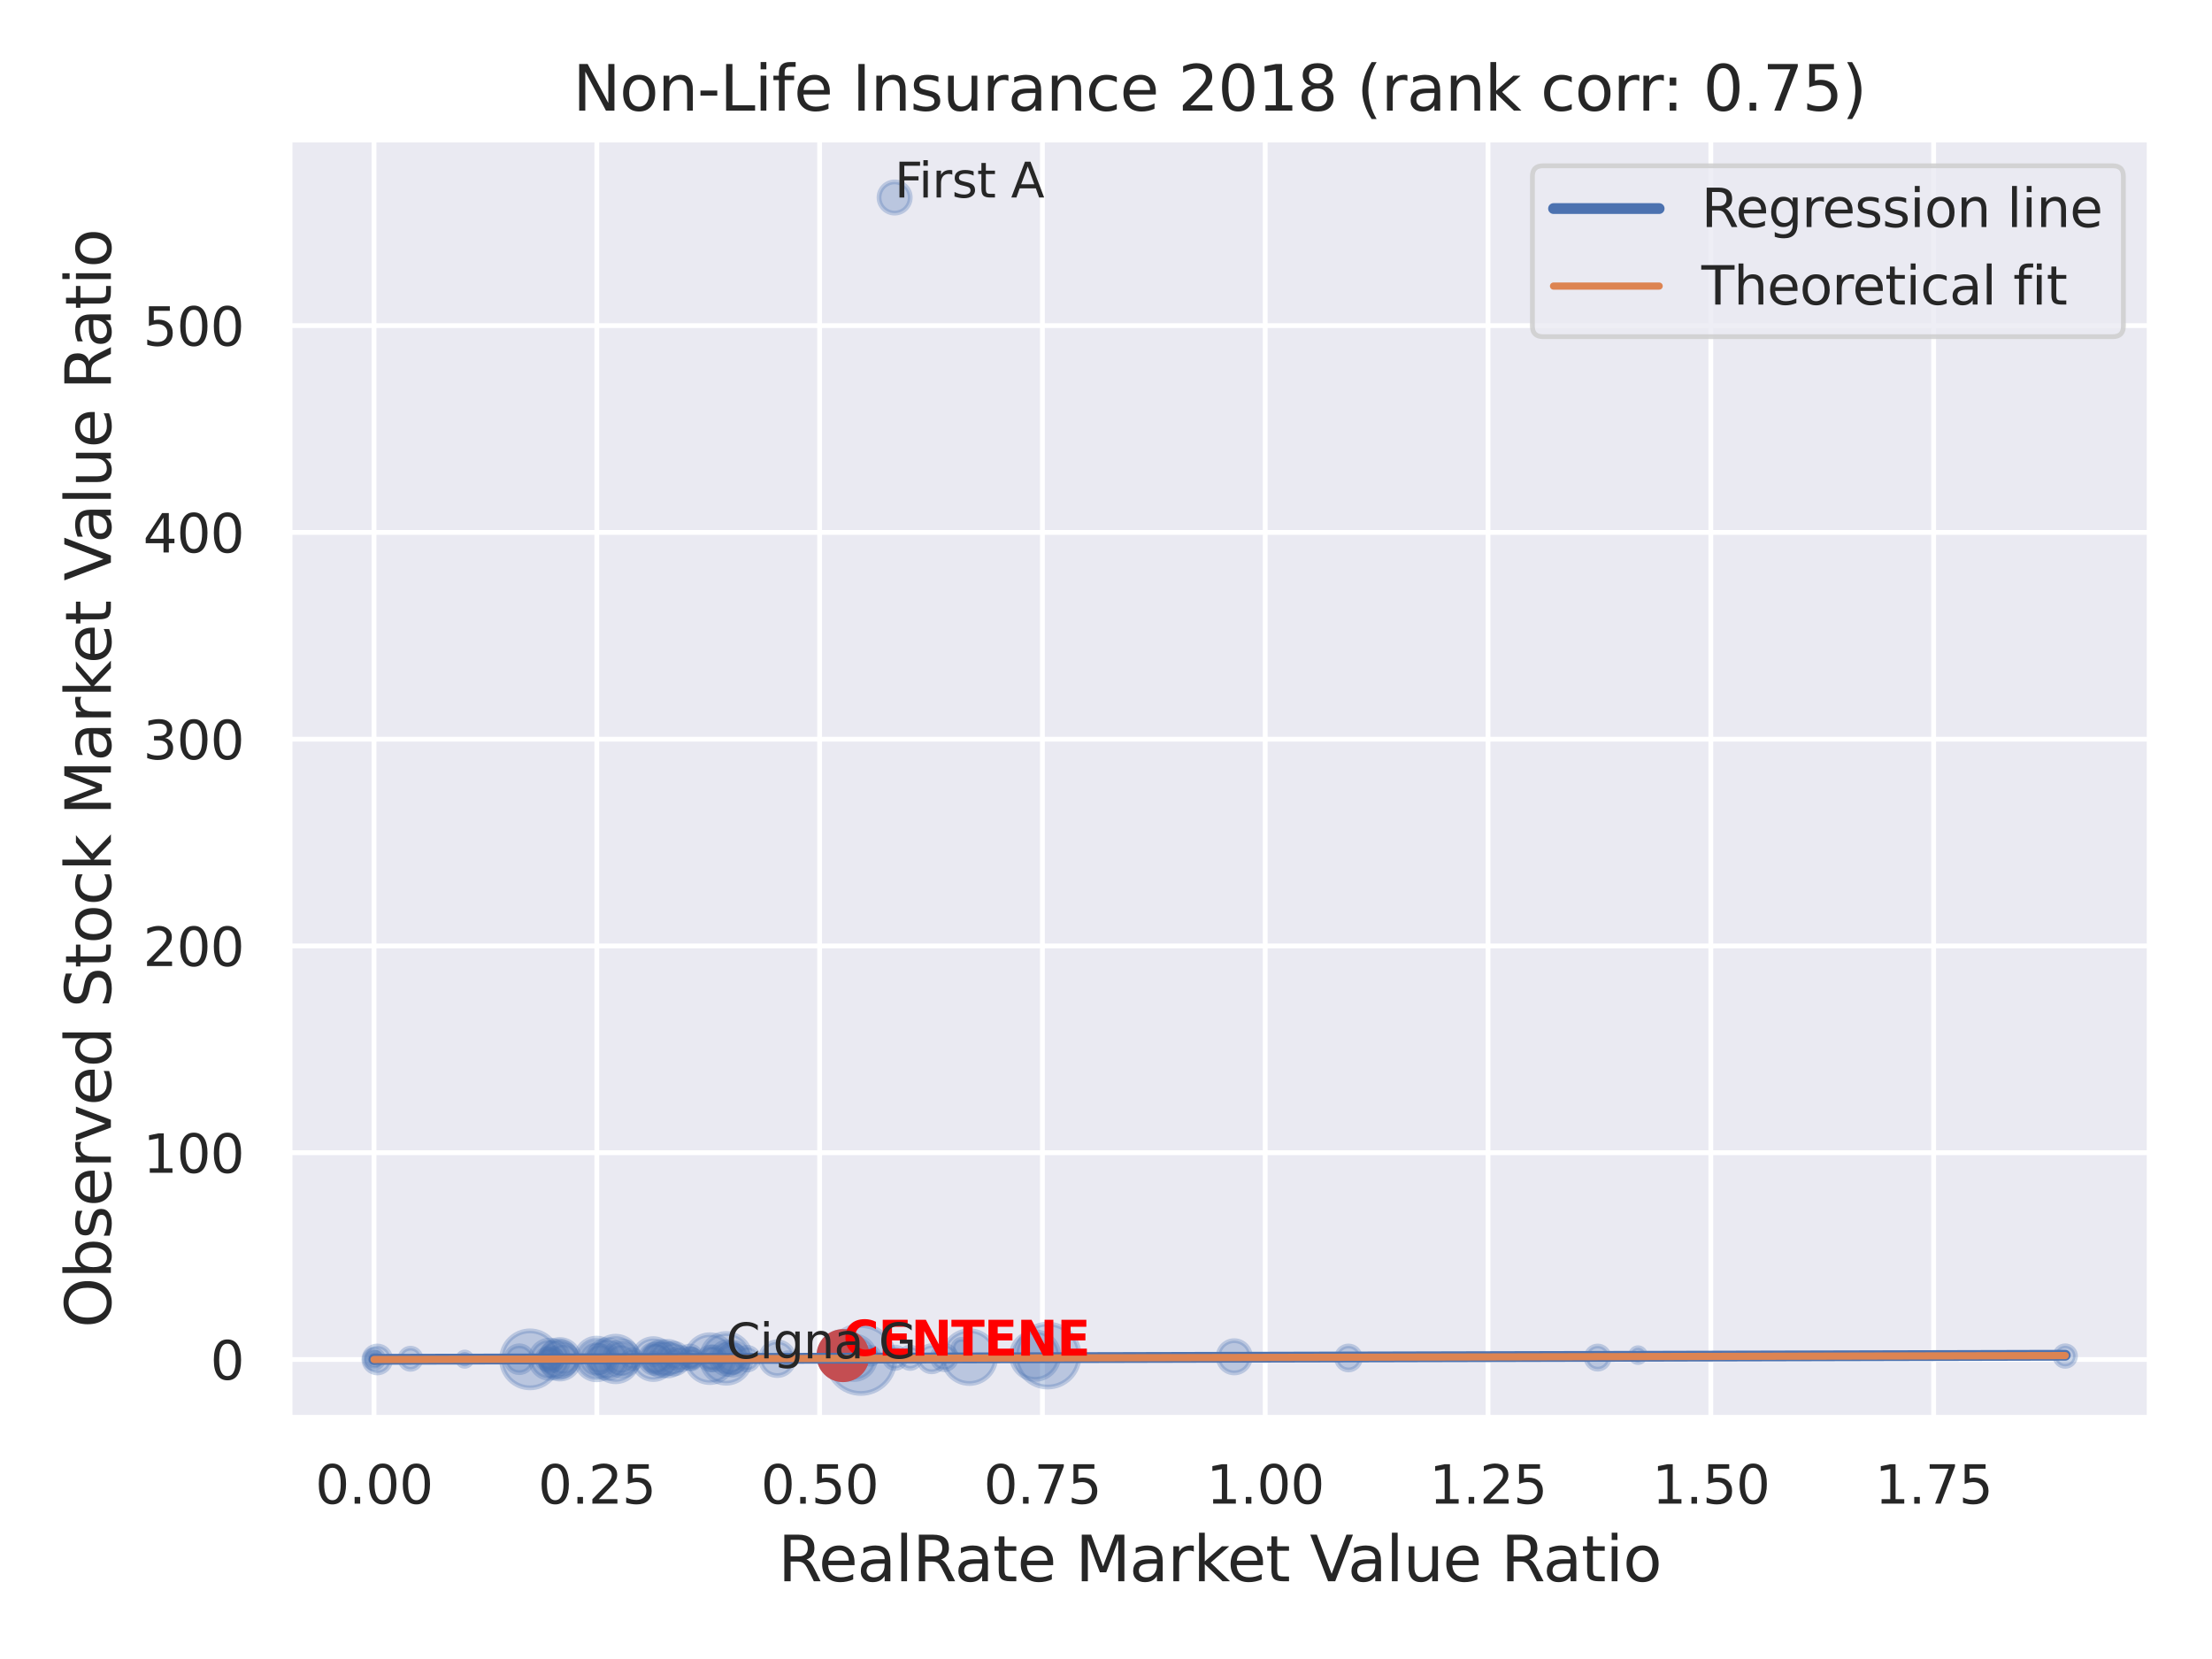 <?xml version="1.0" encoding="utf-8" standalone="no"?>
<!DOCTYPE svg PUBLIC "-//W3C//DTD SVG 1.1//EN"
  "http://www.w3.org/Graphics/SVG/1.1/DTD/svg11.dtd">
<svg xmlns:xlink="http://www.w3.org/1999/xlink" width="460.8pt" height="345.6pt" viewBox="0 0 460.8 345.6" xmlns="http://www.w3.org/2000/svg" version="1.1">
 <defs>
  <style type="text/css">*{stroke-linejoin: round; stroke-linecap: butt}</style>
 </defs>
 <g id="figure_1">
  <g id="patch_1">
   <path d="M 0 345.6 
L 460.8 345.6 
L 460.8 0 
L 0 0 
z
" style="fill: #ffffff"/>
  </g>
  <g id="axes_1">
   <g id="patch_2">
    <path d="M 60.3 295.38 
L 447.84 295.38 
L 447.84 29.04 
L 60.3 29.04 
z
" style="fill: #eaeaf2"/>
   </g>
   <g id="matplotlib.axis_1">
    <g id="xtick_1">
     <g id="line2d_1">
      <path d="M 77.915 295.38 
L 77.915 29.04 
" clip-path="url(#pe3305068f5)" style="fill: none; stroke: #ffffff; stroke-linecap: round"/>
     </g>
     <g id="text_1">
      <!-- 0.00 -->
      <g style="fill: #262626" transform="translate(65.669 313.238) scale(0.11 -0.11)">
       <defs>
        <path id="DejaVuSans-30" d="M 2034 4250 
Q 1547 4250 1301 3770 
Q 1056 3291 1056 2328 
Q 1056 1369 1301 889 
Q 1547 409 2034 409 
Q 2525 409 2770 889 
Q 3016 1369 3016 2328 
Q 3016 3291 2770 3770 
Q 2525 4250 2034 4250 
z
M 2034 4750 
Q 2819 4750 3233 4129 
Q 3647 3509 3647 2328 
Q 3647 1150 3233 529 
Q 2819 -91 2034 -91 
Q 1250 -91 836 529 
Q 422 1150 422 2328 
Q 422 3509 836 4129 
Q 1250 4750 2034 4750 
z
" transform="scale(0.016)"/>
        <path id="DejaVuSans-2e" d="M 684 794 
L 1344 794 
L 1344 0 
L 684 0 
L 684 794 
z
" transform="scale(0.016)"/>
       </defs>
       <use xlink:href="#DejaVuSans-30"/>
       <use xlink:href="#DejaVuSans-2e" x="63.623"/>
       <use xlink:href="#DejaVuSans-30" x="95.41"/>
       <use xlink:href="#DejaVuSans-30" x="159.033"/>
      </g>
     </g>
    </g>
    <g id="xtick_2">
     <g id="line2d_2">
      <path d="M 124.329 295.38 
L 124.329 29.04 
" clip-path="url(#pe3305068f5)" style="fill: none; stroke: #ffffff; stroke-linecap: round"/>
     </g>
     <g id="text_2">
      <!-- 0.25 -->
      <g style="fill: #262626" transform="translate(112.083 313.238) scale(0.11 -0.11)">
       <defs>
        <path id="DejaVuSans-32" d="M 1228 531 
L 3431 531 
L 3431 0 
L 469 0 
L 469 531 
Q 828 903 1448 1529 
Q 2069 2156 2228 2338 
Q 2531 2678 2651 2914 
Q 2772 3150 2772 3378 
Q 2772 3750 2511 3984 
Q 2250 4219 1831 4219 
Q 1534 4219 1204 4116 
Q 875 4013 500 3803 
L 500 4441 
Q 881 4594 1212 4672 
Q 1544 4750 1819 4750 
Q 2544 4750 2975 4387 
Q 3406 4025 3406 3419 
Q 3406 3131 3298 2873 
Q 3191 2616 2906 2266 
Q 2828 2175 2409 1742 
Q 1991 1309 1228 531 
z
" transform="scale(0.016)"/>
        <path id="DejaVuSans-35" d="M 691 4666 
L 3169 4666 
L 3169 4134 
L 1269 4134 
L 1269 2991 
Q 1406 3038 1543 3061 
Q 1681 3084 1819 3084 
Q 2600 3084 3056 2656 
Q 3513 2228 3513 1497 
Q 3513 744 3044 326 
Q 2575 -91 1722 -91 
Q 1428 -91 1123 -41 
Q 819 9 494 109 
L 494 744 
Q 775 591 1075 516 
Q 1375 441 1709 441 
Q 2250 441 2565 725 
Q 2881 1009 2881 1497 
Q 2881 1984 2565 2268 
Q 2250 2553 1709 2553 
Q 1456 2553 1204 2497 
Q 953 2441 691 2322 
L 691 4666 
z
" transform="scale(0.016)"/>
       </defs>
       <use xlink:href="#DejaVuSans-30"/>
       <use xlink:href="#DejaVuSans-2e" x="63.623"/>
       <use xlink:href="#DejaVuSans-32" x="95.41"/>
       <use xlink:href="#DejaVuSans-35" x="159.033"/>
      </g>
     </g>
    </g>
    <g id="xtick_3">
     <g id="line2d_3">
      <path d="M 170.743 295.38 
L 170.743 29.04 
" clip-path="url(#pe3305068f5)" style="fill: none; stroke: #ffffff; stroke-linecap: round"/>
     </g>
     <g id="text_3">
      <!-- 0.50 -->
      <g style="fill: #262626" transform="translate(158.497 313.238) scale(0.11 -0.11)">
       <use xlink:href="#DejaVuSans-30"/>
       <use xlink:href="#DejaVuSans-2e" x="63.623"/>
       <use xlink:href="#DejaVuSans-35" x="95.41"/>
       <use xlink:href="#DejaVuSans-30" x="159.033"/>
      </g>
     </g>
    </g>
    <g id="xtick_4">
     <g id="line2d_4">
      <path d="M 217.157 295.38 
L 217.157 29.04 
" clip-path="url(#pe3305068f5)" style="fill: none; stroke: #ffffff; stroke-linecap: round"/>
     </g>
     <g id="text_4">
      <!-- 0.75 -->
      <g style="fill: #262626" transform="translate(204.911 313.238) scale(0.11 -0.11)">
       <defs>
        <path id="DejaVuSans-37" d="M 525 4666 
L 3525 4666 
L 3525 4397 
L 1831 0 
L 1172 0 
L 2766 4134 
L 525 4134 
L 525 4666 
z
" transform="scale(0.016)"/>
       </defs>
       <use xlink:href="#DejaVuSans-30"/>
       <use xlink:href="#DejaVuSans-2e" x="63.623"/>
       <use xlink:href="#DejaVuSans-37" x="95.41"/>
       <use xlink:href="#DejaVuSans-35" x="159.033"/>
      </g>
     </g>
    </g>
    <g id="xtick_5">
     <g id="line2d_5">
      <path d="M 263.571 295.38 
L 263.571 29.04 
" clip-path="url(#pe3305068f5)" style="fill: none; stroke: #ffffff; stroke-linecap: round"/>
     </g>
     <g id="text_5">
      <!-- 1.00 -->
      <g style="fill: #262626" transform="translate(251.324 313.238) scale(0.11 -0.11)">
       <defs>
        <path id="DejaVuSans-31" d="M 794 531 
L 1825 531 
L 1825 4091 
L 703 3866 
L 703 4441 
L 1819 4666 
L 2450 4666 
L 2450 531 
L 3481 531 
L 3481 0 
L 794 0 
L 794 531 
z
" transform="scale(0.016)"/>
       </defs>
       <use xlink:href="#DejaVuSans-31"/>
       <use xlink:href="#DejaVuSans-2e" x="63.623"/>
       <use xlink:href="#DejaVuSans-30" x="95.41"/>
       <use xlink:href="#DejaVuSans-30" x="159.033"/>
      </g>
     </g>
    </g>
    <g id="xtick_6">
     <g id="line2d_6">
      <path d="M 309.984 295.38 
L 309.984 29.04 
" clip-path="url(#pe3305068f5)" style="fill: none; stroke: #ffffff; stroke-linecap: round"/>
     </g>
     <g id="text_6">
      <!-- 1.25 -->
      <g style="fill: #262626" transform="translate(297.738 313.238) scale(0.11 -0.11)">
       <use xlink:href="#DejaVuSans-31"/>
       <use xlink:href="#DejaVuSans-2e" x="63.623"/>
       <use xlink:href="#DejaVuSans-32" x="95.41"/>
       <use xlink:href="#DejaVuSans-35" x="159.033"/>
      </g>
     </g>
    </g>
    <g id="xtick_7">
     <g id="line2d_7">
      <path d="M 356.398 295.38 
L 356.398 29.04 
" clip-path="url(#pe3305068f5)" style="fill: none; stroke: #ffffff; stroke-linecap: round"/>
     </g>
     <g id="text_7">
      <!-- 1.50 -->
      <g style="fill: #262626" transform="translate(344.152 313.238) scale(0.11 -0.11)">
       <use xlink:href="#DejaVuSans-31"/>
       <use xlink:href="#DejaVuSans-2e" x="63.623"/>
       <use xlink:href="#DejaVuSans-35" x="95.41"/>
       <use xlink:href="#DejaVuSans-30" x="159.033"/>
      </g>
     </g>
    </g>
    <g id="xtick_8">
     <g id="line2d_8">
      <path d="M 402.812 295.38 
L 402.812 29.04 
" clip-path="url(#pe3305068f5)" style="fill: none; stroke: #ffffff; stroke-linecap: round"/>
     </g>
     <g id="text_8">
      <!-- 1.75 -->
      <g style="fill: #262626" transform="translate(390.566 313.238) scale(0.11 -0.11)">
       <use xlink:href="#DejaVuSans-31"/>
       <use xlink:href="#DejaVuSans-2e" x="63.623"/>
       <use xlink:href="#DejaVuSans-37" x="95.41"/>
       <use xlink:href="#DejaVuSans-35" x="159.033"/>
      </g>
     </g>
    </g>
    <g id="text_9">
     <!-- RealRate Market Value Ratio -->
     <g style="fill: #262626" transform="translate(162.084 329.404) scale(0.13 -0.13)">
      <defs>
       <path id="DejaVuSans-52" d="M 2841 2188 
Q 3044 2119 3236 1894 
Q 3428 1669 3622 1275 
L 4263 0 
L 3584 0 
L 2988 1197 
Q 2756 1666 2539 1819 
Q 2322 1972 1947 1972 
L 1259 1972 
L 1259 0 
L 628 0 
L 628 4666 
L 2053 4666 
Q 2853 4666 3247 4331 
Q 3641 3997 3641 3322 
Q 3641 2881 3436 2590 
Q 3231 2300 2841 2188 
z
M 1259 4147 
L 1259 2491 
L 2053 2491 
Q 2509 2491 2742 2702 
Q 2975 2913 2975 3322 
Q 2975 3731 2742 3939 
Q 2509 4147 2053 4147 
L 1259 4147 
z
" transform="scale(0.016)"/>
       <path id="DejaVuSans-65" d="M 3597 1894 
L 3597 1613 
L 953 1613 
Q 991 1019 1311 708 
Q 1631 397 2203 397 
Q 2534 397 2845 478 
Q 3156 559 3463 722 
L 3463 178 
Q 3153 47 2828 -22 
Q 2503 -91 2169 -91 
Q 1331 -91 842 396 
Q 353 884 353 1716 
Q 353 2575 817 3079 
Q 1281 3584 2069 3584 
Q 2775 3584 3186 3129 
Q 3597 2675 3597 1894 
z
M 3022 2063 
Q 3016 2534 2758 2815 
Q 2500 3097 2075 3097 
Q 1594 3097 1305 2825 
Q 1016 2553 972 2059 
L 3022 2063 
z
" transform="scale(0.016)"/>
       <path id="DejaVuSans-61" d="M 2194 1759 
Q 1497 1759 1228 1600 
Q 959 1441 959 1056 
Q 959 750 1161 570 
Q 1363 391 1709 391 
Q 2188 391 2477 730 
Q 2766 1069 2766 1631 
L 2766 1759 
L 2194 1759 
z
M 3341 1997 
L 3341 0 
L 2766 0 
L 2766 531 
Q 2569 213 2275 61 
Q 1981 -91 1556 -91 
Q 1019 -91 701 211 
Q 384 513 384 1019 
Q 384 1609 779 1909 
Q 1175 2209 1959 2209 
L 2766 2209 
L 2766 2266 
Q 2766 2663 2505 2880 
Q 2244 3097 1772 3097 
Q 1472 3097 1187 3025 
Q 903 2953 641 2809 
L 641 3341 
Q 956 3463 1253 3523 
Q 1550 3584 1831 3584 
Q 2591 3584 2966 3190 
Q 3341 2797 3341 1997 
z
" transform="scale(0.016)"/>
       <path id="DejaVuSans-6c" d="M 603 4863 
L 1178 4863 
L 1178 0 
L 603 0 
L 603 4863 
z
" transform="scale(0.016)"/>
       <path id="DejaVuSans-74" d="M 1172 4494 
L 1172 3500 
L 2356 3500 
L 2356 3053 
L 1172 3053 
L 1172 1153 
Q 1172 725 1289 603 
Q 1406 481 1766 481 
L 2356 481 
L 2356 0 
L 1766 0 
Q 1100 0 847 248 
Q 594 497 594 1153 
L 594 3053 
L 172 3053 
L 172 3500 
L 594 3500 
L 594 4494 
L 1172 4494 
z
" transform="scale(0.016)"/>
       <path id="DejaVuSans-20" transform="scale(0.016)"/>
       <path id="DejaVuSans-4d" d="M 628 4666 
L 1569 4666 
L 2759 1491 
L 3956 4666 
L 4897 4666 
L 4897 0 
L 4281 0 
L 4281 4097 
L 3078 897 
L 2444 897 
L 1241 4097 
L 1241 0 
L 628 0 
L 628 4666 
z
" transform="scale(0.016)"/>
       <path id="DejaVuSans-72" d="M 2631 2963 
Q 2534 3019 2420 3045 
Q 2306 3072 2169 3072 
Q 1681 3072 1420 2755 
Q 1159 2438 1159 1844 
L 1159 0 
L 581 0 
L 581 3500 
L 1159 3500 
L 1159 2956 
Q 1341 3275 1631 3429 
Q 1922 3584 2338 3584 
Q 2397 3584 2469 3576 
Q 2541 3569 2628 3553 
L 2631 2963 
z
" transform="scale(0.016)"/>
       <path id="DejaVuSans-6b" d="M 581 4863 
L 1159 4863 
L 1159 1991 
L 2875 3500 
L 3609 3500 
L 1753 1863 
L 3688 0 
L 2938 0 
L 1159 1709 
L 1159 0 
L 581 0 
L 581 4863 
z
" transform="scale(0.016)"/>
       <path id="DejaVuSans-56" d="M 1831 0 
L 50 4666 
L 709 4666 
L 2188 738 
L 3669 4666 
L 4325 4666 
L 2547 0 
L 1831 0 
z
" transform="scale(0.016)"/>
       <path id="DejaVuSans-75" d="M 544 1381 
L 544 3500 
L 1119 3500 
L 1119 1403 
Q 1119 906 1312 657 
Q 1506 409 1894 409 
Q 2359 409 2629 706 
Q 2900 1003 2900 1516 
L 2900 3500 
L 3475 3500 
L 3475 0 
L 2900 0 
L 2900 538 
Q 2691 219 2414 64 
Q 2138 -91 1772 -91 
Q 1169 -91 856 284 
Q 544 659 544 1381 
z
M 1991 3584 
L 1991 3584 
z
" transform="scale(0.016)"/>
       <path id="DejaVuSans-69" d="M 603 3500 
L 1178 3500 
L 1178 0 
L 603 0 
L 603 3500 
z
M 603 4863 
L 1178 4863 
L 1178 4134 
L 603 4134 
L 603 4863 
z
" transform="scale(0.016)"/>
       <path id="DejaVuSans-6f" d="M 1959 3097 
Q 1497 3097 1228 2736 
Q 959 2375 959 1747 
Q 959 1119 1226 758 
Q 1494 397 1959 397 
Q 2419 397 2687 759 
Q 2956 1122 2956 1747 
Q 2956 2369 2687 2733 
Q 2419 3097 1959 3097 
z
M 1959 3584 
Q 2709 3584 3137 3096 
Q 3566 2609 3566 1747 
Q 3566 888 3137 398 
Q 2709 -91 1959 -91 
Q 1206 -91 779 398 
Q 353 888 353 1747 
Q 353 2609 779 3096 
Q 1206 3584 1959 3584 
z
" transform="scale(0.016)"/>
      </defs>
      <use xlink:href="#DejaVuSans-52"/>
      <use xlink:href="#DejaVuSans-65" x="64.982"/>
      <use xlink:href="#DejaVuSans-61" x="126.506"/>
      <use xlink:href="#DejaVuSans-6c" x="187.785"/>
      <use xlink:href="#DejaVuSans-52" x="215.568"/>
      <use xlink:href="#DejaVuSans-61" x="282.801"/>
      <use xlink:href="#DejaVuSans-74" x="344.08"/>
      <use xlink:href="#DejaVuSans-65" x="383.289"/>
      <use xlink:href="#DejaVuSans-20" x="444.812"/>
      <use xlink:href="#DejaVuSans-4d" x="476.6"/>
      <use xlink:href="#DejaVuSans-61" x="562.879"/>
      <use xlink:href="#DejaVuSans-72" x="624.158"/>
      <use xlink:href="#DejaVuSans-6b" x="665.271"/>
      <use xlink:href="#DejaVuSans-65" x="719.557"/>
      <use xlink:href="#DejaVuSans-74" x="781.08"/>
      <use xlink:href="#DejaVuSans-20" x="820.289"/>
      <use xlink:href="#DejaVuSans-56" x="852.076"/>
      <use xlink:href="#DejaVuSans-61" x="912.734"/>
      <use xlink:href="#DejaVuSans-6c" x="974.014"/>
      <use xlink:href="#DejaVuSans-75" x="1001.797"/>
      <use xlink:href="#DejaVuSans-65" x="1065.176"/>
      <use xlink:href="#DejaVuSans-20" x="1126.699"/>
      <use xlink:href="#DejaVuSans-52" x="1158.486"/>
      <use xlink:href="#DejaVuSans-61" x="1225.719"/>
      <use xlink:href="#DejaVuSans-74" x="1286.998"/>
      <use xlink:href="#DejaVuSans-69" x="1326.207"/>
      <use xlink:href="#DejaVuSans-6f" x="1353.99"/>
     </g>
    </g>
   </g>
   <g id="matplotlib.axis_2">
    <g id="ytick_1">
     <g id="line2d_9">
      <path d="M 60.3 283.208 
L 447.84 283.208 
" clip-path="url(#pe3305068f5)" style="fill: none; stroke: #ffffff; stroke-linecap: round"/>
     </g>
     <g id="text_10">
      <!-- 0 -->
      <g style="fill: #262626" transform="translate(43.801 287.387) scale(0.11 -0.11)">
       <use xlink:href="#DejaVuSans-30"/>
      </g>
     </g>
    </g>
    <g id="ytick_2">
     <g id="line2d_10">
      <path d="M 60.3 240.134 
L 447.84 240.134 
" clip-path="url(#pe3305068f5)" style="fill: none; stroke: #ffffff; stroke-linecap: round"/>
     </g>
     <g id="text_11">
      <!-- 100 -->
      <g style="fill: #262626" transform="translate(29.804 244.313) scale(0.11 -0.11)">
       <use xlink:href="#DejaVuSans-31"/>
       <use xlink:href="#DejaVuSans-30" x="63.623"/>
       <use xlink:href="#DejaVuSans-30" x="127.246"/>
      </g>
     </g>
    </g>
    <g id="ytick_3">
     <g id="line2d_11">
      <path d="M 60.3 197.06 
L 447.84 197.06 
" clip-path="url(#pe3305068f5)" style="fill: none; stroke: #ffffff; stroke-linecap: round"/>
     </g>
     <g id="text_12">
      <!-- 200 -->
      <g style="fill: #262626" transform="translate(29.804 201.239) scale(0.11 -0.11)">
       <use xlink:href="#DejaVuSans-32"/>
       <use xlink:href="#DejaVuSans-30" x="63.623"/>
       <use xlink:href="#DejaVuSans-30" x="127.246"/>
      </g>
     </g>
    </g>
    <g id="ytick_4">
     <g id="line2d_12">
      <path d="M 60.3 153.986 
L 447.84 153.986 
" clip-path="url(#pe3305068f5)" style="fill: none; stroke: #ffffff; stroke-linecap: round"/>
     </g>
     <g id="text_13">
      <!-- 300 -->
      <g style="fill: #262626" transform="translate(29.804 158.165) scale(0.11 -0.11)">
       <defs>
        <path id="DejaVuSans-33" d="M 2597 2516 
Q 3050 2419 3304 2112 
Q 3559 1806 3559 1356 
Q 3559 666 3084 287 
Q 2609 -91 1734 -91 
Q 1441 -91 1130 -33 
Q 819 25 488 141 
L 488 750 
Q 750 597 1062 519 
Q 1375 441 1716 441 
Q 2309 441 2620 675 
Q 2931 909 2931 1356 
Q 2931 1769 2642 2001 
Q 2353 2234 1838 2234 
L 1294 2234 
L 1294 2753 
L 1863 2753 
Q 2328 2753 2575 2939 
Q 2822 3125 2822 3475 
Q 2822 3834 2567 4026 
Q 2313 4219 1838 4219 
Q 1578 4219 1281 4162 
Q 984 4106 628 3988 
L 628 4550 
Q 988 4650 1302 4700 
Q 1616 4750 1894 4750 
Q 2613 4750 3031 4423 
Q 3450 4097 3450 3541 
Q 3450 3153 3228 2886 
Q 3006 2619 2597 2516 
z
" transform="scale(0.016)"/>
       </defs>
       <use xlink:href="#DejaVuSans-33"/>
       <use xlink:href="#DejaVuSans-30" x="63.623"/>
       <use xlink:href="#DejaVuSans-30" x="127.246"/>
      </g>
     </g>
    </g>
    <g id="ytick_5">
     <g id="line2d_13">
      <path d="M 60.3 110.912 
L 447.84 110.912 
" clip-path="url(#pe3305068f5)" style="fill: none; stroke: #ffffff; stroke-linecap: round"/>
     </g>
     <g id="text_14">
      <!-- 400 -->
      <g style="fill: #262626" transform="translate(29.804 115.091) scale(0.11 -0.11)">
       <defs>
        <path id="DejaVuSans-34" d="M 2419 4116 
L 825 1625 
L 2419 1625 
L 2419 4116 
z
M 2253 4666 
L 3047 4666 
L 3047 1625 
L 3713 1625 
L 3713 1100 
L 3047 1100 
L 3047 0 
L 2419 0 
L 2419 1100 
L 313 1100 
L 313 1709 
L 2253 4666 
z
" transform="scale(0.016)"/>
       </defs>
       <use xlink:href="#DejaVuSans-34"/>
       <use xlink:href="#DejaVuSans-30" x="63.623"/>
       <use xlink:href="#DejaVuSans-30" x="127.246"/>
      </g>
     </g>
    </g>
    <g id="ytick_6">
     <g id="line2d_14">
      <path d="M 60.3 67.838 
L 447.84 67.838 
" clip-path="url(#pe3305068f5)" style="fill: none; stroke: #ffffff; stroke-linecap: round"/>
     </g>
     <g id="text_15">
      <!-- 500 -->
      <g style="fill: #262626" transform="translate(29.804 72.017) scale(0.11 -0.11)">
       <use xlink:href="#DejaVuSans-35"/>
       <use xlink:href="#DejaVuSans-30" x="63.623"/>
       <use xlink:href="#DejaVuSans-30" x="127.246"/>
      </g>
     </g>
    </g>
    <g id="text_16">
     <!-- Observed Stock Market Value Ratio -->
     <g style="fill: #262626" transform="translate(23.1 276.612) rotate(-90) scale(0.13 -0.13)">
      <defs>
       <path id="DejaVuSans-4f" d="M 2522 4238 
Q 1834 4238 1429 3725 
Q 1025 3213 1025 2328 
Q 1025 1447 1429 934 
Q 1834 422 2522 422 
Q 3209 422 3611 934 
Q 4013 1447 4013 2328 
Q 4013 3213 3611 3725 
Q 3209 4238 2522 4238 
z
M 2522 4750 
Q 3503 4750 4090 4092 
Q 4678 3434 4678 2328 
Q 4678 1225 4090 567 
Q 3503 -91 2522 -91 
Q 1538 -91 948 565 
Q 359 1222 359 2328 
Q 359 3434 948 4092 
Q 1538 4750 2522 4750 
z
" transform="scale(0.016)"/>
       <path id="DejaVuSans-62" d="M 3116 1747 
Q 3116 2381 2855 2742 
Q 2594 3103 2138 3103 
Q 1681 3103 1420 2742 
Q 1159 2381 1159 1747 
Q 1159 1113 1420 752 
Q 1681 391 2138 391 
Q 2594 391 2855 752 
Q 3116 1113 3116 1747 
z
M 1159 2969 
Q 1341 3281 1617 3432 
Q 1894 3584 2278 3584 
Q 2916 3584 3314 3078 
Q 3713 2572 3713 1747 
Q 3713 922 3314 415 
Q 2916 -91 2278 -91 
Q 1894 -91 1617 61 
Q 1341 213 1159 525 
L 1159 0 
L 581 0 
L 581 4863 
L 1159 4863 
L 1159 2969 
z
" transform="scale(0.016)"/>
       <path id="DejaVuSans-73" d="M 2834 3397 
L 2834 2853 
Q 2591 2978 2328 3040 
Q 2066 3103 1784 3103 
Q 1356 3103 1142 2972 
Q 928 2841 928 2578 
Q 928 2378 1081 2264 
Q 1234 2150 1697 2047 
L 1894 2003 
Q 2506 1872 2764 1633 
Q 3022 1394 3022 966 
Q 3022 478 2636 193 
Q 2250 -91 1575 -91 
Q 1294 -91 989 -36 
Q 684 19 347 128 
L 347 722 
Q 666 556 975 473 
Q 1284 391 1588 391 
Q 1994 391 2212 530 
Q 2431 669 2431 922 
Q 2431 1156 2273 1281 
Q 2116 1406 1581 1522 
L 1381 1569 
Q 847 1681 609 1914 
Q 372 2147 372 2553 
Q 372 3047 722 3315 
Q 1072 3584 1716 3584 
Q 2034 3584 2315 3537 
Q 2597 3491 2834 3397 
z
" transform="scale(0.016)"/>
       <path id="DejaVuSans-76" d="M 191 3500 
L 800 3500 
L 1894 563 
L 2988 3500 
L 3597 3500 
L 2284 0 
L 1503 0 
L 191 3500 
z
" transform="scale(0.016)"/>
       <path id="DejaVuSans-64" d="M 2906 2969 
L 2906 4863 
L 3481 4863 
L 3481 0 
L 2906 0 
L 2906 525 
Q 2725 213 2448 61 
Q 2172 -91 1784 -91 
Q 1150 -91 751 415 
Q 353 922 353 1747 
Q 353 2572 751 3078 
Q 1150 3584 1784 3584 
Q 2172 3584 2448 3432 
Q 2725 3281 2906 2969 
z
M 947 1747 
Q 947 1113 1208 752 
Q 1469 391 1925 391 
Q 2381 391 2643 752 
Q 2906 1113 2906 1747 
Q 2906 2381 2643 2742 
Q 2381 3103 1925 3103 
Q 1469 3103 1208 2742 
Q 947 2381 947 1747 
z
" transform="scale(0.016)"/>
       <path id="DejaVuSans-53" d="M 3425 4513 
L 3425 3897 
Q 3066 4069 2747 4153 
Q 2428 4238 2131 4238 
Q 1616 4238 1336 4038 
Q 1056 3838 1056 3469 
Q 1056 3159 1242 3001 
Q 1428 2844 1947 2747 
L 2328 2669 
Q 3034 2534 3370 2195 
Q 3706 1856 3706 1288 
Q 3706 609 3251 259 
Q 2797 -91 1919 -91 
Q 1588 -91 1214 -16 
Q 841 59 441 206 
L 441 856 
Q 825 641 1194 531 
Q 1563 422 1919 422 
Q 2459 422 2753 634 
Q 3047 847 3047 1241 
Q 3047 1584 2836 1778 
Q 2625 1972 2144 2069 
L 1759 2144 
Q 1053 2284 737 2584 
Q 422 2884 422 3419 
Q 422 4038 858 4394 
Q 1294 4750 2059 4750 
Q 2388 4750 2728 4690 
Q 3069 4631 3425 4513 
z
" transform="scale(0.016)"/>
       <path id="DejaVuSans-63" d="M 3122 3366 
L 3122 2828 
Q 2878 2963 2633 3030 
Q 2388 3097 2138 3097 
Q 1578 3097 1268 2742 
Q 959 2388 959 1747 
Q 959 1106 1268 751 
Q 1578 397 2138 397 
Q 2388 397 2633 464 
Q 2878 531 3122 666 
L 3122 134 
Q 2881 22 2623 -34 
Q 2366 -91 2075 -91 
Q 1284 -91 818 406 
Q 353 903 353 1747 
Q 353 2603 823 3093 
Q 1294 3584 2113 3584 
Q 2378 3584 2631 3529 
Q 2884 3475 3122 3366 
z
" transform="scale(0.016)"/>
      </defs>
      <use xlink:href="#DejaVuSans-4f"/>
      <use xlink:href="#DejaVuSans-62" x="78.711"/>
      <use xlink:href="#DejaVuSans-73" x="142.188"/>
      <use xlink:href="#DejaVuSans-65" x="194.287"/>
      <use xlink:href="#DejaVuSans-72" x="255.811"/>
      <use xlink:href="#DejaVuSans-76" x="296.924"/>
      <use xlink:href="#DejaVuSans-65" x="356.104"/>
      <use xlink:href="#DejaVuSans-64" x="417.627"/>
      <use xlink:href="#DejaVuSans-20" x="481.104"/>
      <use xlink:href="#DejaVuSans-53" x="512.891"/>
      <use xlink:href="#DejaVuSans-74" x="576.367"/>
      <use xlink:href="#DejaVuSans-6f" x="615.576"/>
      <use xlink:href="#DejaVuSans-63" x="676.758"/>
      <use xlink:href="#DejaVuSans-6b" x="731.738"/>
      <use xlink:href="#DejaVuSans-20" x="789.648"/>
      <use xlink:href="#DejaVuSans-4d" x="821.436"/>
      <use xlink:href="#DejaVuSans-61" x="907.715"/>
      <use xlink:href="#DejaVuSans-72" x="968.994"/>
      <use xlink:href="#DejaVuSans-6b" x="1010.107"/>
      <use xlink:href="#DejaVuSans-65" x="1064.393"/>
      <use xlink:href="#DejaVuSans-74" x="1125.916"/>
      <use xlink:href="#DejaVuSans-20" x="1165.125"/>
      <use xlink:href="#DejaVuSans-56" x="1196.912"/>
      <use xlink:href="#DejaVuSans-61" x="1257.57"/>
      <use xlink:href="#DejaVuSans-6c" x="1318.85"/>
      <use xlink:href="#DejaVuSans-75" x="1346.633"/>
      <use xlink:href="#DejaVuSans-65" x="1410.012"/>
      <use xlink:href="#DejaVuSans-20" x="1471.535"/>
      <use xlink:href="#DejaVuSans-52" x="1503.322"/>
      <use xlink:href="#DejaVuSans-61" x="1570.555"/>
      <use xlink:href="#DejaVuSans-74" x="1631.834"/>
      <use xlink:href="#DejaVuSans-69" x="1671.043"/>
      <use xlink:href="#DejaVuSans-6f" x="1698.826"/>
     </g>
    </g>
   </g>
   <g id="PathCollection_1">
    <path d="M 128.243 287.842 
C 129.502 287.842 130.708 287.342 131.598 286.452 
C 132.488 285.562 132.988 284.355 132.988 283.097 
C 132.988 281.839 132.488 280.632 131.598 279.742 
C 130.708 278.853 129.502 278.353 128.243 278.353 
C 126.985 278.353 125.778 278.853 124.888 279.742 
C 123.999 280.632 123.499 281.839 123.499 283.097 
C 123.499 284.355 123.999 285.562 124.888 286.452 
C 125.778 287.342 126.985 287.842 128.243 287.842 
z
" clip-path="url(#pe3305068f5)" style="fill: #4c72b0; fill-opacity: 0.3; stroke: #4c72b0; stroke-opacity: 0.3"/>
    <path d="M 110.413 289.114 
C 111.988 289.114 113.498 288.488 114.611 287.375 
C 115.724 286.262 116.349 284.752 116.349 283.177 
C 116.349 281.603 115.724 280.093 114.611 278.98 
C 113.498 277.867 111.988 277.241 110.413 277.241 
C 108.839 277.241 107.329 277.867 106.216 278.98 
C 105.102 280.093 104.477 281.603 104.477 283.177 
C 104.477 284.752 105.102 286.262 106.216 287.375 
C 107.329 288.488 108.839 289.114 110.413 289.114 
z
" clip-path="url(#pe3305068f5)" style="fill: #4c72b0; fill-opacity: 0.3; stroke: #4c72b0; stroke-opacity: 0.3"/>
    <path d="M 116.641 287.281 
C 117.733 287.281 118.781 286.847 119.553 286.074 
C 120.326 285.302 120.76 284.254 120.76 283.162 
C 120.76 282.07 120.326 281.022 119.553 280.25 
C 118.781 279.477 117.733 279.043 116.641 279.043 
C 115.549 279.043 114.501 279.477 113.729 280.25 
C 112.956 281.022 112.522 282.07 112.522 283.162 
C 112.522 284.254 112.956 285.302 113.729 286.074 
C 114.501 286.847 115.549 287.281 116.641 287.281 
z
" clip-path="url(#pe3305068f5)" style="fill: #4c72b0; fill-opacity: 0.3; stroke: #4c72b0; stroke-opacity: 0.3"/>
    <path d="M 139.149 286.633 
C 140.104 286.633 141.019 286.254 141.694 285.58 
C 142.368 284.905 142.748 283.99 142.748 283.035 
C 142.748 282.081 142.368 281.166 141.694 280.491 
C 141.019 279.816 140.104 279.437 139.149 279.437 
C 138.195 279.437 137.28 279.816 136.605 280.491 
C 135.93 281.166 135.551 282.081 135.551 283.035 
C 135.551 283.99 135.93 284.905 136.605 285.58 
C 137.28 286.254 138.195 286.633 139.149 286.633 
z
" clip-path="url(#pe3305068f5)" style="fill: #4c72b0; fill-opacity: 0.3; stroke: #4c72b0; stroke-opacity: 0.3"/>
    <path d="M 151.554 286.31 
C 152.455 286.31 153.32 285.952 153.957 285.314 
C 154.595 284.677 154.953 283.812 154.953 282.91 
C 154.953 282.009 154.595 281.144 153.957 280.507 
C 153.32 279.869 152.455 279.511 151.554 279.511 
C 150.652 279.511 149.787 279.869 149.15 280.507 
C 148.512 281.144 148.154 282.009 148.154 282.91 
C 148.154 283.812 148.512 284.677 149.15 285.314 
C 149.787 285.952 150.652 286.31 151.554 286.31 
z
" clip-path="url(#pe3305068f5)" style="fill: #4c72b0; fill-opacity: 0.3; stroke: #4c72b0; stroke-opacity: 0.3"/>
    <path d="M 126.555 287.123 
C 127.62 287.123 128.641 286.7 129.393 285.947 
C 130.146 285.194 130.569 284.173 130.569 283.109 
C 130.569 282.044 130.146 281.023 129.393 280.27 
C 128.641 279.518 127.62 279.095 126.555 279.095 
C 125.49 279.095 124.469 279.518 123.717 280.27 
C 122.964 281.023 122.541 282.044 122.541 283.109 
C 122.541 284.173 122.964 285.194 123.717 285.947 
C 124.469 286.7 125.49 287.123 126.555 287.123 
z
" clip-path="url(#pe3305068f5)" style="fill: #4c72b0; fill-opacity: 0.3; stroke: #4c72b0; stroke-opacity: 0.3"/>
    <path d="M 215.642 287.34 
C 216.953 287.34 218.211 286.819 219.139 285.892 
C 220.066 284.965 220.587 283.707 220.587 282.396 
C 220.587 281.084 220.066 279.827 219.139 278.899 
C 218.211 277.972 216.953 277.451 215.642 277.451 
C 214.331 277.451 213.073 277.972 212.146 278.899 
C 211.218 279.827 210.697 281.084 210.697 282.396 
C 210.697 283.707 211.218 284.965 212.146 285.892 
C 213.073 286.819 214.331 287.34 215.642 287.34 
z
" clip-path="url(#pe3305068f5)" style="fill: #4c72b0; fill-opacity: 0.3; stroke: #4c72b0; stroke-opacity: 0.3"/>
    <path d="M 136.098 287.381 
C 137.228 287.381 138.312 286.932 139.111 286.133 
C 139.911 285.334 140.36 284.25 140.36 283.119 
C 140.36 281.989 139.911 280.905 139.111 280.106 
C 138.312 279.306 137.228 278.857 136.098 278.857 
C 134.967 278.857 133.883 279.306 133.084 280.106 
C 132.285 280.905 131.836 281.989 131.836 283.119 
C 131.836 284.25 132.285 285.334 133.084 286.133 
C 133.883 286.932 134.967 287.381 136.098 287.381 
z
" clip-path="url(#pe3305068f5)" style="fill: #4c72b0; fill-opacity: 0.3; stroke: #4c72b0; stroke-opacity: 0.3"/>
    <path d="M 136.687 285.87 
C 137.463 285.87 138.207 285.562 138.756 285.013 
C 139.305 284.465 139.613 283.72 139.613 282.944 
C 139.613 282.168 139.305 281.423 138.756 280.875 
C 138.207 280.326 137.463 280.017 136.687 280.017 
C 135.911 280.017 135.166 280.326 134.617 280.875 
C 134.069 281.423 133.76 282.168 133.76 282.944 
C 133.76 283.72 134.069 284.465 134.617 285.013 
C 135.166 285.562 135.911 285.87 136.687 285.87 
z
" clip-path="url(#pe3305068f5)" style="fill: #4c72b0; fill-opacity: 0.3; stroke: #4c72b0; stroke-opacity: 0.3"/>
    <path d="M 152.594 286.459 
C 153.499 286.459 154.367 286.1 155.007 285.46 
C 155.646 284.82 156.006 283.953 156.006 283.048 
C 156.006 282.143 155.646 281.275 155.007 280.635 
C 154.367 279.996 153.499 279.636 152.594 279.636 
C 151.69 279.636 150.822 279.996 150.182 280.635 
C 149.542 281.275 149.183 282.143 149.183 283.048 
C 149.183 283.953 149.542 284.82 150.182 285.46 
C 150.822 286.1 151.69 286.459 152.594 286.459 
z
" clip-path="url(#pe3305068f5)" style="fill: #4c72b0; fill-opacity: 0.3; stroke: #4c72b0; stroke-opacity: 0.3"/>
    <path d="M 177.861 287.383 
C 179.065 287.383 180.221 286.905 181.073 286.053 
C 181.925 285.201 182.403 284.045 182.403 282.841 
C 182.403 281.636 181.925 280.481 181.073 279.629 
C 180.221 278.777 179.065 278.298 177.861 278.298 
C 176.656 278.298 175.501 278.777 174.649 279.629 
C 173.797 280.481 173.318 281.636 173.318 282.841 
C 173.318 284.045 173.797 285.201 174.649 286.053 
C 175.501 286.905 176.656 287.383 177.861 287.383 
z
" clip-path="url(#pe3305068f5)" style="fill: #4c72b0; fill-opacity: 0.3; stroke: #4c72b0; stroke-opacity: 0.3"/>
    <path d="M 143.735 285.055 
C 144.353 285.055 144.946 284.809 145.383 284.373 
C 145.819 283.936 146.065 283.343 146.065 282.725 
C 146.065 282.108 145.819 281.515 145.383 281.078 
C 144.946 280.642 144.353 280.396 143.735 280.396 
C 143.118 280.396 142.525 280.642 142.088 281.078 
C 141.652 281.515 141.406 282.108 141.406 282.725 
C 141.406 283.343 141.652 283.936 142.088 284.373 
C 142.525 284.809 143.118 285.055 143.735 285.055 
z
" clip-path="url(#pe3305068f5)" style="fill: #4c72b0; fill-opacity: 0.3; stroke: #4c72b0; stroke-opacity: 0.3"/>
    <path d="M 196.723 285.331 
C 197.394 285.331 198.037 285.065 198.511 284.591 
C 198.985 284.117 199.252 283.473 199.252 282.803 
C 199.252 282.132 198.985 281.489 198.511 281.015 
C 198.037 280.541 197.394 280.274 196.723 280.274 
C 196.052 280.274 195.409 280.541 194.935 281.015 
C 194.461 281.489 194.194 282.132 194.194 282.803 
C 194.194 283.473 194.461 284.117 194.935 284.591 
C 195.409 285.065 196.052 285.331 196.723 285.331 
z
" clip-path="url(#pe3305068f5)" style="fill: #4c72b0; fill-opacity: 0.3; stroke: #4c72b0; stroke-opacity: 0.3"/>
    <path d="M 136.123 284.295 
C 136.448 284.295 136.76 284.166 136.99 283.936 
C 137.22 283.706 137.349 283.394 137.349 283.069 
C 137.349 282.744 137.22 282.432 136.99 282.202 
C 136.76 281.972 136.448 281.843 136.123 281.843 
C 135.797 281.843 135.486 281.972 135.256 282.202 
C 135.026 282.432 134.896 282.744 134.896 283.069 
C 134.896 283.394 135.026 283.706 135.256 283.936 
C 135.486 284.166 135.797 284.295 136.123 284.295 
z
" clip-path="url(#pe3305068f5)" style="fill: #4c72b0; fill-opacity: 0.3; stroke: #4c72b0; stroke-opacity: 0.3"/>
    <path d="M 148.033 285.356 
C 148.667 285.356 149.276 285.104 149.724 284.656 
C 150.173 284.207 150.425 283.599 150.425 282.964 
C 150.425 282.33 150.173 281.722 149.724 281.273 
C 149.276 280.825 148.667 280.573 148.033 280.573 
C 147.399 280.573 146.79 280.825 146.342 281.273 
C 145.893 281.722 145.641 282.33 145.641 282.964 
C 145.641 283.599 145.893 284.207 146.342 284.656 
C 146.79 285.104 147.399 285.356 148.033 285.356 
z
" clip-path="url(#pe3305068f5)" style="fill: #4c72b0; fill-opacity: 0.3; stroke: #4c72b0; stroke-opacity: 0.3"/>
    <path d="M 152.444 285.866 
C 153.206 285.866 153.937 285.563 154.476 285.025 
C 155.014 284.486 155.317 283.755 155.317 282.993 
C 155.317 282.231 155.014 281.5 154.476 280.962 
C 153.937 280.423 153.206 280.12 152.444 280.12 
C 151.682 280.12 150.951 280.423 150.413 280.962 
C 149.874 281.5 149.571 282.231 149.571 282.993 
C 149.571 283.755 149.874 284.486 150.413 285.025 
C 150.951 285.563 151.682 285.866 152.444 285.866 
z
" clip-path="url(#pe3305068f5)" style="fill: #4c72b0; fill-opacity: 0.3; stroke: #4c72b0; stroke-opacity: 0.3"/>
    <path d="M 341.228 283.841 
C 341.638 283.841 342.031 283.679 342.32 283.389 
C 342.61 283.099 342.773 282.707 342.773 282.297 
C 342.773 281.888 342.61 281.495 342.32 281.205 
C 342.031 280.916 341.638 280.753 341.228 280.753 
C 340.819 280.753 340.426 280.916 340.137 281.205 
C 339.847 281.495 339.684 281.888 339.684 282.297 
C 339.684 282.707 339.847 283.099 340.137 283.389 
C 340.426 283.679 340.819 283.841 341.228 283.841 
z
" clip-path="url(#pe3305068f5)" style="fill: #4c72b0; fill-opacity: 0.3; stroke: #4c72b0; stroke-opacity: 0.3"/>
    <path d="M 218.261 288.943 
C 219.999 288.943 221.667 288.253 222.896 287.024 
C 224.125 285.794 224.816 284.127 224.816 282.389 
C 224.816 280.65 224.125 278.983 222.896 277.754 
C 221.667 276.525 219.999 275.834 218.261 275.834 
C 216.523 275.834 214.855 276.525 213.626 277.754 
C 212.397 278.983 211.706 280.65 211.706 282.389 
C 211.706 284.127 212.397 285.794 213.626 287.024 
C 214.855 288.253 216.523 288.943 218.261 288.943 
z
" clip-path="url(#pe3305068f5)" style="fill: #4c72b0; fill-opacity: 0.3; stroke: #4c72b0; stroke-opacity: 0.3"/>
    <path d="M 114.953 285.424 
C 115.546 285.424 116.115 285.189 116.534 284.769 
C 116.954 284.35 117.189 283.781 117.189 283.188 
C 117.189 282.595 116.954 282.026 116.534 281.607 
C 116.115 281.188 115.546 280.952 114.953 280.952 
C 114.36 280.952 113.791 281.188 113.372 281.607 
C 112.953 282.026 112.717 282.595 112.717 283.188 
C 112.717 283.781 112.953 284.35 113.372 284.769 
C 113.791 285.189 114.36 285.424 114.953 285.424 
z
" clip-path="url(#pe3305068f5)" style="fill: #4c72b0; fill-opacity: 0.3; stroke: #4c72b0; stroke-opacity: 0.3"/>
    <path d="M 114.752 285.628 
C 115.405 285.628 116.032 285.369 116.494 284.907 
C 116.956 284.445 117.215 283.818 117.215 283.165 
C 117.215 282.511 116.956 281.885 116.494 281.423 
C 116.032 280.961 115.405 280.701 114.752 280.701 
C 114.098 280.701 113.472 280.961 113.01 281.423 
C 112.548 281.885 112.288 282.511 112.288 283.165 
C 112.288 283.818 112.548 284.445 113.01 284.907 
C 113.472 285.369 114.098 285.628 114.752 285.628 
z
" clip-path="url(#pe3305068f5)" style="fill: #4c72b0; fill-opacity: 0.3; stroke: #4c72b0; stroke-opacity: 0.3"/>
    <path d="M 131.729 285.115 
C 132.254 285.115 132.758 284.906 133.129 284.535 
C 133.5 284.164 133.709 283.66 133.709 283.135 
C 133.709 282.61 133.5 282.107 133.129 281.735 
C 132.758 281.364 132.254 281.156 131.729 281.156 
C 131.204 281.156 130.701 281.364 130.329 281.735 
C 129.958 282.107 129.75 282.61 129.75 283.135 
C 129.75 283.66 129.958 284.164 130.329 284.535 
C 130.701 284.906 131.204 285.115 131.729 285.115 
z
" clip-path="url(#pe3305068f5)" style="fill: #4c72b0; fill-opacity: 0.3; stroke: #4c72b0; stroke-opacity: 0.3"/>
    <path d="M 108.179 285.947 
C 108.922 285.947 109.635 285.652 110.16 285.126 
C 110.686 284.601 110.981 283.888 110.981 283.145 
C 110.981 282.402 110.686 281.69 110.16 281.164 
C 109.635 280.639 108.922 280.344 108.179 280.344 
C 107.436 280.344 106.724 280.639 106.198 281.164 
C 105.673 281.69 105.378 282.402 105.378 283.145 
C 105.378 283.888 105.673 284.601 106.198 285.126 
C 106.724 285.652 107.436 285.947 108.179 285.947 
z
" clip-path="url(#pe3305068f5)" style="fill: #4c72b0; fill-opacity: 0.3; stroke: #4c72b0; stroke-opacity: 0.3"/>
    <path d="M 136.452 286.131 
C 137.275 286.131 138.064 285.804 138.646 285.222 
C 139.228 284.64 139.555 283.851 139.555 283.028 
C 139.555 282.204 139.228 281.415 138.646 280.833 
C 138.064 280.251 137.275 279.924 136.452 279.924 
C 135.628 279.924 134.839 280.251 134.257 280.833 
C 133.675 281.415 133.348 282.204 133.348 283.028 
C 133.348 283.851 133.675 284.64 134.257 285.222 
C 134.839 285.804 135.628 286.131 136.452 286.131 
z
" clip-path="url(#pe3305068f5)" style="fill: #4c72b0; fill-opacity: 0.3; stroke: #4c72b0; stroke-opacity: 0.3"/>
    <path d="M 124.274 287.431 
C 125.426 287.431 126.53 286.973 127.344 286.159 
C 128.158 285.345 128.615 284.241 128.615 283.09 
C 128.615 281.939 128.158 280.835 127.344 280.021 
C 126.53 279.207 125.426 278.749 124.274 278.749 
C 123.123 278.749 122.019 279.207 121.205 280.021 
C 120.391 280.835 119.934 281.939 119.934 283.09 
C 119.934 284.241 120.391 285.345 121.205 286.159 
C 122.019 286.973 123.123 287.431 124.274 287.431 
z
" clip-path="url(#pe3305068f5)" style="fill: #4c72b0; fill-opacity: 0.3; stroke: #4c72b0; stroke-opacity: 0.3"/>
    <path d="M 332.826 285.221 
C 333.465 285.221 334.079 284.967 334.531 284.514 
C 334.983 284.062 335.237 283.449 335.237 282.809 
C 335.237 282.169 334.983 281.556 334.531 281.104 
C 334.079 280.651 333.465 280.397 332.826 280.397 
C 332.186 280.397 331.572 280.651 331.12 281.104 
C 330.668 281.556 330.414 282.169 330.414 282.809 
C 330.414 283.449 330.668 284.062 331.12 284.514 
C 331.572 284.967 332.186 285.221 332.826 285.221 
z
" clip-path="url(#pe3305068f5)" style="fill: #4c72b0; fill-opacity: 0.3; stroke: #4c72b0; stroke-opacity: 0.3"/>
    <path d="M 280.911 285.388 
C 281.575 285.388 282.211 285.125 282.68 284.656 
C 283.149 284.187 283.412 283.551 283.412 282.888 
C 283.412 282.224 283.149 281.588 282.68 281.119 
C 282.211 280.65 281.575 280.387 280.911 280.387 
C 280.248 280.387 279.612 280.65 279.143 281.119 
C 278.674 281.588 278.411 282.224 278.411 282.888 
C 278.411 283.551 278.674 284.187 279.143 284.656 
C 279.612 285.125 280.248 285.388 280.911 285.388 
z
" clip-path="url(#pe3305068f5)" style="fill: #4c72b0; fill-opacity: 0.3; stroke: #4c72b0; stroke-opacity: 0.3"/>
    <path d="M 189.605 285.077 
C 190.195 285.077 190.76 284.842 191.178 284.425 
C 191.595 284.008 191.829 283.442 191.829 282.852 
C 191.829 282.262 191.595 281.696 191.178 281.279 
C 190.76 280.862 190.195 280.628 189.605 280.628 
C 189.015 280.628 188.449 280.862 188.032 281.279 
C 187.614 281.696 187.38 282.262 187.38 282.852 
C 187.38 283.442 187.614 284.008 188.032 284.425 
C 188.449 284.842 189.015 285.077 189.605 285.077 
z
" clip-path="url(#pe3305068f5)" style="fill: #4c72b0; fill-opacity: 0.3; stroke: #4c72b0; stroke-opacity: 0.3"/>
    <path d="M 147.869 288.018 
C 149.191 288.018 150.459 287.493 151.394 286.558 
C 152.329 285.623 152.854 284.355 152.854 283.034 
C 152.854 281.712 152.329 280.444 151.394 279.509 
C 150.459 278.574 149.191 278.049 147.869 278.049 
C 146.548 278.049 145.28 278.574 144.345 279.509 
C 143.41 280.444 142.885 281.712 142.885 283.034 
C 142.885 284.355 143.41 285.623 144.345 286.558 
C 145.28 287.493 146.548 288.018 147.869 288.018 
z
" clip-path="url(#pe3305068f5)" style="fill: #4c72b0; fill-opacity: 0.3; stroke: #4c72b0; stroke-opacity: 0.3"/>
    <path d="M 140.365 286.226 
C 141.212 286.226 142.024 285.89 142.623 285.291 
C 143.222 284.692 143.559 283.88 143.559 283.033 
C 143.559 282.186 143.222 281.374 142.623 280.775 
C 142.024 280.176 141.212 279.839 140.365 279.839 
C 139.518 279.839 138.706 280.176 138.107 280.775 
C 137.508 281.374 137.172 282.186 137.172 283.033 
C 137.172 283.88 137.508 284.692 138.107 285.291 
C 138.706 285.89 139.518 286.226 140.365 286.226 
z
" clip-path="url(#pe3305068f5)" style="fill: #4c72b0; fill-opacity: 0.3; stroke: #4c72b0; stroke-opacity: 0.3"/>
    <path d="M 161.932 286.554 
C 162.864 286.554 163.758 286.184 164.418 285.525 
C 165.077 284.865 165.447 283.971 165.447 283.039 
C 165.447 282.106 165.077 281.212 164.418 280.553 
C 163.758 279.894 162.864 279.523 161.932 279.523 
C 161 279.523 160.105 279.894 159.446 280.553 
C 158.787 281.212 158.416 282.106 158.416 283.039 
C 158.416 283.971 158.787 284.865 159.446 285.525 
C 160.105 286.184 161 286.554 161.932 286.554 
z
" clip-path="url(#pe3305068f5)" style="fill: #4c72b0; fill-opacity: 0.3; stroke: #4c72b0; stroke-opacity: 0.3"/>
    <path d="M 114.465 287.129 
C 115.52 287.129 116.532 286.71 117.278 285.964 
C 118.023 285.218 118.442 284.207 118.442 283.152 
C 118.442 282.097 118.023 281.086 117.278 280.34 
C 116.532 279.594 115.52 279.175 114.465 279.175 
C 113.411 279.175 112.399 279.594 111.653 280.34 
C 110.908 281.086 110.489 282.097 110.489 283.152 
C 110.489 284.207 110.908 285.218 111.653 285.964 
C 112.399 286.71 113.411 287.129 114.465 287.129 
z
" clip-path="url(#pe3305068f5)" style="fill: #4c72b0; fill-opacity: 0.3; stroke: #4c72b0; stroke-opacity: 0.3"/>
    <path d="M 179.337 290.279 
C 181.213 290.279 183.011 289.534 184.337 288.208 
C 185.663 286.882 186.408 285.083 186.408 283.208 
C 186.408 281.333 185.663 279.534 184.337 278.208 
C 183.011 276.882 181.213 276.137 179.337 276.137 
C 177.462 276.137 175.663 276.882 174.337 278.208 
C 173.011 279.534 172.266 281.333 172.266 283.208 
C 172.266 285.083 173.011 286.882 174.337 288.208 
C 175.663 289.534 177.462 290.279 179.337 290.279 
z
" clip-path="url(#pe3305068f5)" style="fill: #4c72b0; fill-opacity: 0.3; stroke: #4c72b0; stroke-opacity: 0.3"/>
    <path d="M 140.427 285.018 
C 140.942 285.018 141.437 284.813 141.801 284.448 
C 142.166 284.084 142.37 283.589 142.37 283.074 
C 142.37 282.558 142.166 282.064 141.801 281.699 
C 141.437 281.335 140.942 281.13 140.427 281.13 
C 139.911 281.13 139.417 281.335 139.052 281.699 
C 138.688 282.064 138.483 282.558 138.483 283.074 
C 138.483 283.589 138.688 284.084 139.052 284.448 
C 139.417 284.813 139.911 285.018 140.427 285.018 
z
" clip-path="url(#pe3305068f5)" style="fill: #4c72b0; fill-opacity: 0.3; stroke: #4c72b0; stroke-opacity: 0.3"/>
    <path d="M 175.61 287.422 
C 176.941 287.422 178.219 286.893 179.161 285.951 
C 180.102 285.009 180.632 283.732 180.632 282.4 
C 180.632 281.068 180.102 279.791 179.161 278.849 
C 178.219 277.907 176.941 277.378 175.61 277.378 
C 174.278 277.378 173 277.907 172.059 278.849 
C 171.117 279.791 170.588 281.068 170.588 282.4 
C 170.588 283.732 171.117 285.009 172.059 285.951 
C 173 286.893 174.278 287.422 175.61 287.422 
z
" clip-path="url(#pe3305068f5)" style="fill: #4c72b0; fill-opacity: 0.3; stroke: #4c72b0; stroke-opacity: 0.3"/>
    <path d="M 124.873 285.922 
C 125.623 285.922 126.341 285.625 126.871 285.095 
C 127.401 284.565 127.699 283.846 127.699 283.097 
C 127.699 282.347 127.401 281.628 126.871 281.098 
C 126.341 280.568 125.623 280.271 124.873 280.271 
C 124.124 280.271 123.405 280.568 122.875 281.098 
C 122.345 281.628 122.047 282.347 122.047 283.097 
C 122.047 283.846 122.345 284.565 122.875 285.095 
C 123.405 285.625 124.124 285.922 124.873 285.922 
z
" clip-path="url(#pe3305068f5)" style="fill: #4c72b0; fill-opacity: 0.3; stroke: #4c72b0; stroke-opacity: 0.3"/>
    <path d="M 137.827 286.603 
C 138.776 286.603 139.686 286.227 140.357 285.556 
C 141.027 284.885 141.404 283.975 141.404 283.027 
C 141.404 282.078 141.027 281.168 140.357 280.497 
C 139.686 279.827 138.776 279.45 137.827 279.45 
C 136.879 279.45 135.969 279.827 135.298 280.497 
C 134.627 281.168 134.25 282.078 134.25 283.027 
C 134.25 283.975 134.627 284.885 135.298 285.556 
C 135.969 286.227 136.879 286.603 137.827 286.603 
z
" clip-path="url(#pe3305068f5)" style="fill: #4c72b0; fill-opacity: 0.3; stroke: #4c72b0; stroke-opacity: 0.3"/>
    <path d="M 129.558 286.652 
C 130.528 286.652 131.457 286.267 132.142 285.582 
C 132.828 284.897 133.213 283.967 133.213 282.998 
C 133.213 282.029 132.828 281.099 132.142 280.414 
C 131.457 279.729 130.528 279.344 129.558 279.344 
C 128.589 279.344 127.66 279.729 126.974 280.414 
C 126.289 281.099 125.904 282.029 125.904 282.998 
C 125.904 283.967 126.289 284.897 126.974 285.582 
C 127.66 286.267 128.589 286.652 129.558 286.652 
z
" clip-path="url(#pe3305068f5)" style="fill: #4c72b0; fill-opacity: 0.3; stroke: #4c72b0; stroke-opacity: 0.3"/>
    <path d="M 148.621 285.399 
C 149.263 285.399 149.88 285.144 150.334 284.689 
C 150.789 284.235 151.044 283.618 151.044 282.975 
C 151.044 282.333 150.789 281.716 150.334 281.262 
C 149.88 280.807 149.263 280.552 148.621 280.552 
C 147.978 280.552 147.361 280.807 146.907 281.262 
C 146.453 281.716 146.197 282.333 146.197 282.975 
C 146.197 283.618 146.453 284.235 146.907 284.689 
C 147.361 285.144 147.978 285.399 148.621 285.399 
z
" clip-path="url(#pe3305068f5)" style="fill: #4c72b0; fill-opacity: 0.3; stroke: #4c72b0; stroke-opacity: 0.3"/>
    <path d="M 201.933 288.205 
C 203.391 288.205 204.789 287.626 205.82 286.595 
C 206.851 285.564 207.43 284.165 207.43 282.707 
C 207.43 281.25 206.851 279.851 205.82 278.82 
C 204.789 277.789 203.391 277.21 201.933 277.21 
C 200.475 277.21 199.076 277.789 198.045 278.82 
C 197.014 279.851 196.435 281.25 196.435 282.707 
C 196.435 284.165 197.014 285.564 198.045 286.595 
C 199.076 287.626 200.475 288.205 201.933 288.205 
z
" clip-path="url(#pe3305068f5)" style="fill: #4c72b0; fill-opacity: 0.3; stroke: #4c72b0; stroke-opacity: 0.3"/>
    <path d="M 186.458 285.079 
C 187.05 285.079 187.617 284.844 188.035 284.425 
C 188.453 284.007 188.688 283.44 188.688 282.848 
C 188.688 282.257 188.453 281.689 188.035 281.271 
C 187.617 280.853 187.05 280.618 186.458 280.618 
C 185.867 280.618 185.299 280.853 184.881 281.271 
C 184.463 281.689 184.228 282.257 184.228 282.848 
C 184.228 283.44 184.463 284.007 184.881 284.425 
C 185.299 284.844 185.867 285.079 186.458 285.079 
z
" clip-path="url(#pe3305068f5)" style="fill: #4c72b0; fill-opacity: 0.3; stroke: #4c72b0; stroke-opacity: 0.3"/>
    <path d="M 124.282 286.562 
C 125.194 286.562 126.069 286.2 126.714 285.555 
C 127.359 284.91 127.721 284.035 127.721 283.123 
C 127.721 282.211 127.359 281.336 126.714 280.691 
C 126.069 280.046 125.194 279.684 124.282 279.684 
C 123.37 279.684 122.495 280.046 121.85 280.691 
C 121.205 281.336 120.843 282.211 120.843 283.123 
C 120.843 284.035 121.205 284.91 121.85 285.555 
C 122.495 286.2 123.37 286.562 124.282 286.562 
z
" clip-path="url(#pe3305068f5)" style="fill: #4c72b0; fill-opacity: 0.3; stroke: #4c72b0; stroke-opacity: 0.3"/>
    <path d="M 116.408 286.96 
C 117.419 286.96 118.389 286.558 119.104 285.843 
C 119.819 285.129 120.221 284.159 120.221 283.148 
C 120.221 282.136 119.819 281.167 119.104 280.452 
C 118.389 279.737 117.419 279.335 116.408 279.335 
C 115.397 279.335 114.427 279.737 113.712 280.452 
C 112.997 281.167 112.595 282.136 112.595 283.148 
C 112.595 284.159 112.997 285.129 113.712 285.843 
C 114.427 286.558 115.397 286.96 116.408 286.96 
z
" clip-path="url(#pe3305068f5)" style="fill: #4c72b0; fill-opacity: 0.3; stroke: #4c72b0; stroke-opacity: 0.3"/>
    <path d="M 117.384 286.168 
C 118.183 286.168 118.948 285.851 119.513 285.286 
C 120.078 284.722 120.395 283.956 120.395 283.158 
C 120.395 282.359 120.078 281.593 119.513 281.029 
C 118.948 280.464 118.183 280.147 117.384 280.147 
C 116.586 280.147 115.82 280.464 115.255 281.029 
C 114.691 281.593 114.373 282.359 114.373 283.158 
C 114.373 283.956 114.691 284.722 115.255 285.286 
C 115.82 285.851 116.586 286.168 117.384 286.168 
z
" clip-path="url(#pe3305068f5)" style="fill: #4c72b0; fill-opacity: 0.3; stroke: #4c72b0; stroke-opacity: 0.3"/>
    <path d="M 194.094 285.778 
C 194.818 285.778 195.512 285.49 196.024 284.979 
C 196.536 284.467 196.823 283.772 196.823 283.048 
C 196.823 282.325 196.536 281.63 196.024 281.118 
C 195.512 280.607 194.818 280.319 194.094 280.319 
C 193.37 280.319 192.676 280.607 192.164 281.118 
C 191.652 281.63 191.364 282.325 191.364 283.048 
C 191.364 283.772 191.652 284.467 192.164 284.979 
C 192.676 285.49 193.37 285.778 194.094 285.778 
z
" clip-path="url(#pe3305068f5)" style="fill: #4c72b0; fill-opacity: 0.3; stroke: #4c72b0; stroke-opacity: 0.3"/>
    <path d="M 257.121 286.006 
C 258.012 286.006 258.867 285.652 259.497 285.022 
C 260.127 284.392 260.481 283.537 260.481 282.646 
C 260.481 281.755 260.127 280.9 259.497 280.27 
C 258.867 279.64 258.012 279.286 257.121 279.286 
C 256.23 279.286 255.375 279.64 254.745 280.27 
C 254.115 280.9 253.761 281.755 253.761 282.646 
C 253.761 283.537 254.115 284.392 254.745 285.022 
C 255.375 285.652 256.23 286.006 257.121 286.006 
z
" clip-path="url(#pe3305068f5)" style="fill: #4c72b0; fill-opacity: 0.3; stroke: #4c72b0; stroke-opacity: 0.3"/>
    <path d="M 129.381 286.008 
C 130.147 286.008 130.882 285.703 131.423 285.162 
C 131.965 284.62 132.269 283.885 132.269 283.119 
C 132.269 282.353 131.965 281.619 131.423 281.077 
C 130.882 280.535 130.147 280.231 129.381 280.231 
C 128.615 280.231 127.88 280.535 127.338 281.077 
C 126.797 281.619 126.492 282.353 126.492 283.119 
C 126.492 283.885 126.797 284.62 127.338 285.162 
C 127.88 285.703 128.615 286.008 129.381 286.008 
z
" clip-path="url(#pe3305068f5)" style="fill: #4c72b0; fill-opacity: 0.3; stroke: #4c72b0; stroke-opacity: 0.3"/>
    <path d="M 200.295 282.508 
C 200.76 282.508 201.205 282.323 201.533 281.995 
C 201.861 281.667 202.046 281.221 202.046 280.757 
C 202.046 280.293 201.861 279.848 201.533 279.519 
C 201.205 279.191 200.76 279.007 200.295 279.007 
C 199.831 279.007 199.386 279.191 199.058 279.519 
C 198.729 279.848 198.545 280.293 198.545 280.757 
C 198.545 281.221 198.729 281.667 199.058 281.995 
C 199.386 282.323 199.831 282.508 200.295 282.508 
z
" clip-path="url(#pe3305068f5)" style="fill: #4c72b0; fill-opacity: 0.3; stroke: #4c72b0; stroke-opacity: 0.3"/>
    <path d="M 155.689 285.396 
C 156.315 285.396 156.914 285.148 157.357 284.705 
C 157.799 284.263 158.047 283.663 158.047 283.038 
C 158.047 282.413 157.799 281.813 157.357 281.371 
C 156.914 280.929 156.315 280.68 155.689 280.68 
C 155.064 280.68 154.464 280.929 154.022 281.371 
C 153.58 281.813 153.332 282.413 153.332 283.038 
C 153.332 283.663 153.58 284.263 154.022 284.705 
C 154.464 285.148 155.064 285.396 155.689 285.396 
z
" clip-path="url(#pe3305068f5)" style="fill: #4c72b0; fill-opacity: 0.3; stroke: #4c72b0; stroke-opacity: 0.3"/>
    <path d="M 77.915 285.09 
C 78.44 285.09 78.943 284.882 79.314 284.511 
C 79.685 284.14 79.893 283.637 79.893 283.113 
C 79.893 282.588 79.685 282.085 79.314 281.714 
C 78.943 281.344 78.44 281.135 77.915 281.135 
C 77.391 281.135 76.888 281.344 76.517 281.714 
C 76.146 282.085 75.938 282.588 75.938 283.113 
C 75.938 283.637 76.146 284.14 76.517 284.511 
C 76.888 284.882 77.391 285.09 77.915 285.09 
z
" clip-path="url(#pe3305068f5)" style="fill: #4c72b0; fill-opacity: 0.3; stroke: #4c72b0; stroke-opacity: 0.3"/>
    <path d="M 144.211 284.755 
C 144.688 284.755 145.145 284.566 145.483 284.229 
C 145.82 283.892 146.009 283.434 146.009 282.958 
C 146.009 282.481 145.82 282.024 145.483 281.686 
C 145.145 281.349 144.688 281.16 144.211 281.16 
C 143.735 281.16 143.277 281.349 142.94 281.686 
C 142.603 282.024 142.414 282.481 142.414 282.958 
C 142.414 283.434 142.603 283.892 142.94 284.229 
C 143.277 284.566 143.735 284.755 144.211 284.755 
z
" clip-path="url(#pe3305068f5)" style="fill: #4c72b0; fill-opacity: 0.3; stroke: #4c72b0; stroke-opacity: 0.3"/>
    <path d="M 78.602 286.004 
C 79.346 286.004 80.06 285.708 80.586 285.182 
C 81.112 284.656 81.408 283.942 81.408 283.198 
C 81.408 282.454 81.112 281.74 80.586 281.214 
C 80.06 280.688 79.346 280.392 78.602 280.392 
C 77.858 280.392 77.144 280.688 76.618 281.214 
C 76.092 281.74 75.796 282.454 75.796 283.198 
C 75.796 283.942 76.092 284.656 76.618 285.182 
C 77.144 285.708 77.858 286.004 78.602 286.004 
z
" clip-path="url(#pe3305068f5)" style="fill: #4c72b0; fill-opacity: 0.3; stroke: #4c72b0; stroke-opacity: 0.3"/>
    <path d="M 430.225 284.637 
C 430.793 284.637 431.338 284.411 431.74 284.009 
C 432.141 283.607 432.367 283.062 432.367 282.494 
C 432.367 281.926 432.141 281.381 431.74 280.979 
C 431.338 280.577 430.793 280.351 430.225 280.351 
C 429.656 280.351 429.111 280.577 428.71 280.979 
C 428.308 281.381 428.082 281.926 428.082 282.494 
C 428.082 283.062 428.308 283.607 428.71 284.009 
C 429.111 284.411 429.656 284.637 430.225 284.637 
z
" clip-path="url(#pe3305068f5)" style="fill: #4c72b0; fill-opacity: 0.3; stroke: #4c72b0; stroke-opacity: 0.3"/>
    <path d="M 186.369 44.397 
C 187.231 44.397 188.058 44.054 188.668 43.445 
C 189.277 42.835 189.62 42.008 189.62 41.146 
C 189.62 40.284 189.277 39.457 188.668 38.848 
C 188.058 38.238 187.231 37.896 186.369 37.896 
C 185.507 37.896 184.68 38.238 184.071 38.848 
C 183.461 39.457 183.118 40.284 183.118 41.146 
C 183.118 42.008 183.461 42.835 184.071 43.445 
C 184.68 44.054 185.507 44.397 186.369 44.397 
z
" clip-path="url(#pe3305068f5)" style="fill: #4c72b0; fill-opacity: 0.3; stroke: #4c72b0; stroke-opacity: 0.3"/>
    <path d="M 113.975 285.245 
C 114.539 285.245 115.081 285.021 115.48 284.622 
C 115.879 284.223 116.103 283.682 116.103 283.117 
C 116.103 282.553 115.879 282.012 115.48 281.613 
C 115.081 281.214 114.539 280.989 113.975 280.989 
C 113.411 280.989 112.869 281.214 112.47 281.613 
C 112.071 282.012 111.847 282.553 111.847 283.117 
C 111.847 283.682 112.071 284.223 112.47 284.622 
C 112.869 285.021 113.411 285.245 113.975 285.245 
z
" clip-path="url(#pe3305068f5)" style="fill: #4c72b0; fill-opacity: 0.3; stroke: #4c72b0; stroke-opacity: 0.3"/>
    <path d="M 96.814 284.63 
C 97.21 284.63 97.589 284.473 97.868 284.193 
C 98.148 283.914 98.305 283.535 98.305 283.14 
C 98.305 282.745 98.148 282.365 97.868 282.086 
C 97.589 281.806 97.21 281.649 96.814 281.649 
C 96.419 281.649 96.04 281.806 95.761 282.086 
C 95.481 282.365 95.324 282.745 95.324 283.14 
C 95.324 283.535 95.481 283.914 95.761 284.193 
C 96.04 284.473 96.419 284.63 96.814 284.63 
z
" clip-path="url(#pe3305068f5)" style="fill: #4c72b0; fill-opacity: 0.3; stroke: #4c72b0; stroke-opacity: 0.3"/>
    <path d="M 85.513 285.259 
C 86.098 285.259 86.659 285.027 87.072 284.613 
C 87.486 284.2 87.718 283.639 87.718 283.054 
C 87.718 282.469 87.486 281.909 87.072 281.495 
C 86.659 281.082 86.098 280.849 85.513 280.849 
C 84.928 280.849 84.368 281.082 83.954 281.495 
C 83.541 281.909 83.308 282.469 83.308 283.054 
C 83.308 283.639 83.541 284.2 83.954 284.613 
C 84.368 285.027 84.928 285.259 85.513 285.259 
z
" clip-path="url(#pe3305068f5)" style="fill: #4c72b0; fill-opacity: 0.3; stroke: #4c72b0; stroke-opacity: 0.3"/>
    <path d="M 78.138 284.319 
C 78.482 284.319 78.812 284.183 79.056 283.939 
C 79.299 283.696 79.436 283.366 79.436 283.022 
C 79.436 282.678 79.299 282.348 79.056 282.105 
C 78.812 281.861 78.482 281.725 78.138 281.725 
C 77.794 281.725 77.464 281.861 77.221 282.105 
C 76.978 282.348 76.841 282.678 76.841 283.022 
C 76.841 283.366 76.978 283.696 77.221 283.939 
C 77.464 284.183 77.794 284.319 78.138 284.319 
z
" clip-path="url(#pe3305068f5)" style="fill: #4c72b0; fill-opacity: 0.3; stroke: #4c72b0; stroke-opacity: 0.3"/>
    <path d="M 77.915 283.899 
C 78.148 283.899 78.37 283.807 78.534 283.643 
C 78.698 283.479 78.791 283.256 78.791 283.024 
C 78.791 282.792 78.698 282.57 78.534 282.406 
C 78.37 282.241 78.148 282.149 77.915 282.149 
C 77.683 282.149 77.461 282.241 77.297 282.406 
C 77.133 282.57 77.04 282.792 77.04 283.024 
C 77.04 283.256 77.133 283.479 77.297 283.643 
C 77.461 283.807 77.683 283.899 77.915 283.899 
z
" clip-path="url(#pe3305068f5)" style="fill: #4c72b0; fill-opacity: 0.3; stroke: #4c72b0; stroke-opacity: 0.3"/>
    <path d="M 164.036 284.446 
C 164.387 284.446 164.724 284.306 164.972 284.058 
C 165.221 283.81 165.36 283.473 165.36 283.122 
C 165.36 282.771 165.221 282.434 164.972 282.186 
C 164.724 281.937 164.387 281.798 164.036 281.798 
C 163.685 281.798 163.348 281.937 163.1 282.186 
C 162.852 282.434 162.712 282.771 162.712 283.122 
C 162.712 283.473 162.852 283.81 163.1 284.058 
C 163.348 284.306 163.685 284.446 164.036 284.446 
z
" clip-path="url(#pe3305068f5)" style="fill: #4c72b0; fill-opacity: 0.3; stroke: #4c72b0; stroke-opacity: 0.3"/>
    <path d="M 143.959 285.169 
C 144.511 285.169 145.041 284.949 145.432 284.558 
C 145.823 284.168 146.043 283.637 146.043 283.085 
C 146.043 282.532 145.823 282.002 145.432 281.611 
C 145.041 281.22 144.511 281.001 143.959 281.001 
C 143.406 281.001 142.876 281.22 142.485 281.611 
C 142.094 282.002 141.874 282.532 141.874 283.085 
C 141.874 283.637 142.094 284.168 142.485 284.558 
C 142.876 284.949 143.406 285.169 143.959 285.169 
z
" clip-path="url(#pe3305068f5)" style="fill: #4c72b0; fill-opacity: 0.3; stroke: #4c72b0; stroke-opacity: 0.3"/>
    <path d="M 141.712 285.39 
C 142.336 285.39 142.933 285.142 143.374 284.701 
C 143.815 284.261 144.062 283.663 144.062 283.04 
C 144.062 282.417 143.815 281.819 143.374 281.378 
C 142.933 280.937 142.336 280.69 141.712 280.69 
C 141.089 280.69 140.491 280.937 140.051 281.378 
C 139.61 281.819 139.363 282.417 139.363 283.04 
C 139.363 283.663 139.61 284.261 140.051 284.701 
C 140.491 285.142 141.089 285.39 141.712 285.39 
z
" clip-path="url(#pe3305068f5)" style="fill: #4c72b0; fill-opacity: 0.3; stroke: #4c72b0; stroke-opacity: 0.3"/>
    <path d="M 181.356 284.199 
C 181.823 284.199 182.271 284.013 182.602 283.683 
C 182.932 283.353 183.117 282.905 183.117 282.438 
C 183.117 281.971 182.932 281.523 182.602 281.193 
C 182.271 280.862 181.823 280.677 181.356 280.677 
C 180.889 280.677 180.441 280.862 180.111 281.193 
C 179.781 281.523 179.595 281.971 179.595 282.438 
C 179.595 282.905 179.781 283.353 180.111 283.683 
C 180.441 284.013 180.889 284.199 181.356 284.199 
z
" clip-path="url(#pe3305068f5)" style="fill: #4c72b0; fill-opacity: 0.3; stroke: #4c72b0; stroke-opacity: 0.3"/>
    <path d="M 151.262 288.149 
C 152.634 288.149 153.951 287.604 154.921 286.633 
C 155.892 285.663 156.437 284.346 156.437 282.974 
C 156.437 281.601 155.892 280.284 154.921 279.314 
C 153.951 278.343 152.634 277.798 151.262 277.798 
C 149.889 277.798 148.572 278.343 147.602 279.314 
C 146.631 280.284 146.086 281.601 146.086 282.974 
C 146.086 284.346 146.631 285.663 147.602 286.633 
C 148.572 287.604 149.889 288.149 151.262 288.149 
z
" clip-path="url(#pe3305068f5)" style="fill: #4c72b0; fill-opacity: 0.3; stroke: #4c72b0; stroke-opacity: 0.3"/>
   </g>
   <g id="PolyCollection_1">
    <defs>
     <path id="m7866b3f900" d="M 77.915 -62.474 
L 77.915 -62.326 
L 81.474 -62.341 
L 85.033 -62.356 
L 88.591 -62.369 
L 92.15 -62.383 
L 95.709 -62.396 
L 99.268 -62.411 
L 102.826 -62.424 
L 106.385 -62.437 
L 109.944 -62.45 
L 113.502 -62.463 
L 117.061 -62.476 
L 120.62 -62.49 
L 124.178 -62.503 
L 127.737 -62.516 
L 131.296 -62.527 
L 134.854 -62.538 
L 138.413 -62.548 
L 141.972 -62.556 
L 145.53 -62.562 
L 149.089 -62.57 
L 152.648 -62.576 
L 156.206 -62.583 
L 159.765 -62.589 
L 163.324 -62.597 
L 166.882 -62.603 
L 170.441 -62.609 
L 174 -62.616 
L 177.558 -62.623 
L 181.117 -62.629 
L 184.676 -62.635 
L 188.234 -62.642 
L 191.793 -62.648 
L 195.352 -62.655 
L 198.91 -62.662 
L 202.469 -62.668 
L 206.028 -62.675 
L 209.587 -62.681 
L 213.145 -62.687 
L 216.704 -62.694 
L 220.263 -62.701 
L 223.821 -62.707 
L 227.38 -62.713 
L 230.939 -62.719 
L 234.497 -62.725 
L 238.056 -62.731 
L 241.615 -62.737 
L 245.173 -62.743 
L 248.732 -62.75 
L 252.291 -62.756 
L 255.849 -62.762 
L 259.408 -62.768 
L 262.967 -62.774 
L 266.525 -62.781 
L 270.084 -62.787 
L 273.643 -62.793 
L 277.201 -62.799 
L 280.76 -62.806 
L 284.319 -62.812 
L 287.877 -62.818 
L 291.436 -62.823 
L 294.995 -62.829 
L 298.553 -62.835 
L 302.112 -62.841 
L 305.671 -62.847 
L 309.23 -62.852 
L 312.788 -62.859 
L 316.347 -62.865 
L 319.906 -62.871 
L 323.464 -62.877 
L 327.023 -62.883 
L 330.582 -62.889 
L 334.14 -62.896 
L 337.699 -62.902 
L 341.258 -62.908 
L 344.816 -62.914 
L 348.375 -62.92 
L 351.934 -62.927 
L 355.492 -62.933 
L 359.051 -62.94 
L 362.61 -62.946 
L 366.168 -62.952 
L 369.727 -62.959 
L 373.286 -62.965 
L 376.844 -62.971 
L 380.403 -62.978 
L 383.962 -62.984 
L 387.52 -62.99 
L 391.079 -62.996 
L 394.638 -63.003 
L 398.196 -63.009 
L 401.755 -63.015 
L 405.314 -63.022 
L 408.872 -63.028 
L 412.431 -63.034 
L 415.99 -63.04 
L 419.549 -63.046 
L 423.107 -63.052 
L 426.666 -63.059 
L 430.225 -63.065 
L 430.225 -63.755 
L 430.225 -63.755 
L 426.666 -63.741 
L 423.107 -63.726 
L 419.549 -63.712 
L 415.99 -63.698 
L 412.431 -63.683 
L 408.872 -63.669 
L 405.314 -63.655 
L 401.755 -63.64 
L 398.196 -63.626 
L 394.638 -63.612 
L 391.079 -63.597 
L 387.52 -63.583 
L 383.962 -63.568 
L 380.403 -63.554 
L 376.844 -63.54 
L 373.286 -63.525 
L 369.727 -63.511 
L 366.168 -63.497 
L 362.61 -63.482 
L 359.051 -63.468 
L 355.492 -63.454 
L 351.934 -63.439 
L 348.375 -63.425 
L 344.816 -63.411 
L 341.258 -63.396 
L 337.699 -63.382 
L 334.14 -63.368 
L 330.582 -63.353 
L 327.023 -63.339 
L 323.464 -63.325 
L 319.906 -63.31 
L 316.347 -63.296 
L 312.788 -63.281 
L 309.23 -63.266 
L 305.671 -63.252 
L 302.112 -63.237 
L 298.553 -63.222 
L 294.995 -63.207 
L 291.436 -63.193 
L 287.877 -63.179 
L 284.319 -63.164 
L 280.76 -63.15 
L 277.201 -63.136 
L 273.643 -63.122 
L 270.084 -63.108 
L 266.525 -63.093 
L 262.967 -63.079 
L 259.408 -63.065 
L 255.849 -63.051 
L 252.291 -63.036 
L 248.732 -63.022 
L 245.173 -63.007 
L 241.615 -62.992 
L 238.056 -62.979 
L 234.497 -62.965 
L 230.939 -62.951 
L 227.38 -62.937 
L 223.821 -62.923 
L 220.263 -62.909 
L 216.704 -62.894 
L 213.145 -62.88 
L 209.587 -62.866 
L 206.028 -62.851 
L 202.469 -62.837 
L 198.91 -62.823 
L 195.352 -62.808 
L 191.793 -62.794 
L 188.234 -62.781 
L 184.676 -62.768 
L 181.117 -62.754 
L 177.558 -62.741 
L 174 -62.728 
L 170.441 -62.715 
L 166.882 -62.703 
L 163.324 -62.69 
L 159.765 -62.677 
L 156.206 -62.665 
L 152.648 -62.654 
L 149.089 -62.642 
L 145.53 -62.63 
L 141.972 -62.618 
L 138.413 -62.607 
L 134.854 -62.598 
L 131.296 -62.588 
L 127.737 -62.578 
L 124.178 -62.569 
L 120.62 -62.56 
L 117.061 -62.552 
L 113.502 -62.545 
L 109.944 -62.538 
L 106.385 -62.531 
L 102.826 -62.523 
L 99.268 -62.516 
L 95.709 -62.509 
L 92.15 -62.501 
L 88.591 -62.494 
L 85.033 -62.487 
L 81.474 -62.48 
L 77.915 -62.474 
z
" style="stroke: #ffffff; stroke-opacity: 0.15"/>
    </defs>
    <g clip-path="url(#pe3305068f5)">
     <use xlink:href="#m7866b3f900" x="0" y="345.6" style="fill: #4c72b0; fill-opacity: 0.15; stroke: #ffffff; stroke-opacity: 0.15"/>
    </g>
   </g>
   <g id="PathCollection_2">
    <defs>
     <path id="mea9226ed2c" d="M 0 5.022 
C 1.332 5.022 2.609 4.493 3.551 3.551 
C 4.493 2.609 5.022 1.332 5.022 0 
C 5.022 -1.332 4.493 -2.609 3.551 -3.551 
C 2.609 -4.493 1.332 -5.022 0 -5.022 
C -1.332 -5.022 -2.609 -4.493 -3.551 -3.551 
C -4.493 -2.609 -5.022 -1.332 -5.022 0 
C -5.022 1.332 -4.493 2.609 -3.551 3.551 
C -2.609 4.493 -1.332 5.022 0 5.022 
z
" style="stroke: #c44e52"/>
    </defs>
    <g clip-path="url(#pe3305068f5)">
     <use xlink:href="#mea9226ed2c" x="175.61" y="282.4" style="fill: #c44e52; stroke: #c44e52"/>
    </g>
   </g>
   <g id="line2d_15">
    <path d="M 77.915 283.171 
L 81.474 283.162 
L 85.033 283.154 
L 88.591 283.145 
L 92.15 283.137 
L 95.709 283.128 
L 99.268 283.119 
L 102.826 283.111 
L 106.385 283.102 
L 109.944 283.094 
L 113.502 283.085 
L 117.061 283.077 
L 120.62 283.068 
L 124.178 283.06 
L 127.737 283.051 
L 131.296 283.043 
L 134.854 283.034 
L 138.413 283.025 
L 141.972 283.017 
L 145.53 283.008 
L 149.089 283 
L 152.648 282.991 
L 156.206 282.983 
L 159.765 282.974 
L 163.324 282.966 
L 166.882 282.957 
L 170.441 282.948 
L 174 282.94 
L 177.558 282.931 
L 181.117 282.923 
L 184.676 282.914 
L 188.234 282.906 
L 191.793 282.897 
L 195.352 282.889 
L 198.91 282.88 
L 202.469 282.872 
L 206.028 282.863 
L 209.587 282.854 
L 213.145 282.846 
L 216.704 282.837 
L 220.263 282.829 
L 223.821 282.82 
L 227.38 282.812 
L 230.939 282.803 
L 234.497 282.795 
L 238.056 282.786 
L 241.615 282.777 
L 245.173 282.769 
L 248.732 282.76 
L 252.291 282.752 
L 255.849 282.743 
L 259.408 282.735 
L 262.967 282.726 
L 266.525 282.718 
L 270.084 282.709 
L 273.643 282.701 
L 277.201 282.692 
L 280.76 282.683 
L 284.319 282.675 
L 287.877 282.666 
L 291.436 282.658 
L 294.995 282.649 
L 298.553 282.641 
L 302.112 282.632 
L 305.671 282.624 
L 309.23 282.615 
L 312.788 282.606 
L 316.347 282.598 
L 319.906 282.589 
L 323.464 282.581 
L 327.023 282.572 
L 330.582 282.564 
L 334.14 282.555 
L 337.699 282.547 
L 341.258 282.538 
L 344.816 282.53 
L 348.375 282.521 
L 351.934 282.512 
L 355.492 282.504 
L 359.051 282.495 
L 362.61 282.487 
L 366.168 282.478 
L 369.727 282.47 
L 373.286 282.461 
L 376.844 282.453 
L 380.403 282.444 
L 383.962 282.435 
L 387.52 282.427 
L 391.079 282.418 
L 394.638 282.41 
L 398.196 282.401 
L 401.755 282.393 
L 405.314 282.384 
L 408.872 282.376 
L 412.431 282.367 
L 415.99 282.359 
L 419.549 282.35 
L 423.107 282.341 
L 426.666 282.333 
L 430.225 282.324 
" clip-path="url(#pe3305068f5)" style="fill: none; stroke: #4c72b0; stroke-width: 2.25; stroke-linecap: round"/>
   </g>
   <g id="line2d_16">
    <path d="M 128.243 283.092 
L 110.413 283.133 
L 116.641 283.118 
L 139.149 283.066 
L 151.554 283.037 
L 126.555 283.095 
L 215.642 282.889 
L 136.098 283.073 
L 136.687 283.072 
L 152.594 283.035 
L 177.861 282.976 
L 143.735 283.056 
L 196.723 282.933 
L 136.123 283.073 
L 148.033 283.046 
L 152.444 283.035 
L 341.228 282.597 
L 218.261 282.883 
L 114.953 283.122 
L 114.752 283.123 
L 131.729 283.083 
L 108.179 283.138 
L 136.452 283.072 
L 124.274 283.101 
L 332.826 282.617 
L 280.911 282.737 
L 189.605 282.949 
L 147.869 283.046 
L 140.365 283.063 
L 161.932 283.013 
L 114.465 283.124 
L 179.337 282.973 
L 140.427 283.063 
L 175.61 282.982 
L 124.873 283.099 
L 137.827 283.069 
L 129.558 283.088 
L 148.621 283.044 
L 201.933 282.921 
L 186.458 282.956 
L 124.282 283.101 
L 116.408 283.119 
L 117.384 283.117 
L 194.094 282.939 
L 257.121 282.793 
L 129.381 283.089 
L 200.295 282.924 
L 155.689 283.028 
L 77.915 283.208 
L 144.211 283.054 
L 78.602 283.207 
L 430.225 282.391 
L 186.369 282.957 
L 113.975 283.125 
L 96.814 283.164 
L 85.513 283.191 
L 78.138 283.208 
L 77.915 283.208 
L 164.036 283.009 
L 143.959 283.055 
L 141.712 283.06 
L 181.356 282.968 
L 151.262 283.038 
" clip-path="url(#pe3305068f5)" style="fill: none; stroke: #dd8452; stroke-width: 1.5; stroke-linecap: round"/>
   </g>
   <g id="patch_3">
    <path d="M 60.3 295.38 
L 60.3 29.04 
" style="fill: none; stroke: #ffffff; stroke-width: 1.25; stroke-linejoin: miter; stroke-linecap: square"/>
   </g>
   <g id="patch_4">
    <path d="M 447.84 295.38 
L 447.84 29.04 
" style="fill: none; stroke: #ffffff; stroke-width: 1.25; stroke-linejoin: miter; stroke-linecap: square"/>
   </g>
   <g id="patch_5">
    <path d="M 60.3 295.38 
L 447.84 295.38 
" style="fill: none; stroke: #ffffff; stroke-width: 1.25; stroke-linejoin: miter; stroke-linecap: square"/>
   </g>
   <g id="patch_6">
    <path d="M 60.3 29.04 
L 447.84 29.04 
" style="fill: none; stroke: #ffffff; stroke-width: 1.25; stroke-linejoin: miter; stroke-linecap: square"/>
   </g>
   <g id="text_17">
    <!-- CENTENE -->
    <g style="fill: #ff0000" transform="translate(175.61 282.4) scale(0.1 -0.1)">
     <defs>
      <path id="DejaVuSans-Bold-43" d="M 4288 256 
Q 3956 84 3597 -3 
Q 3238 -91 2847 -91 
Q 1681 -91 1000 561 
Q 319 1213 319 2328 
Q 319 3447 1000 4098 
Q 1681 4750 2847 4750 
Q 3238 4750 3597 4662 
Q 3956 4575 4288 4403 
L 4288 3438 
Q 3953 3666 3628 3772 
Q 3303 3878 2944 3878 
Q 2300 3878 1931 3465 
Q 1563 3053 1563 2328 
Q 1563 1606 1931 1193 
Q 2300 781 2944 781 
Q 3303 781 3628 887 
Q 3953 994 4288 1222 
L 4288 256 
z
" transform="scale(0.016)"/>
      <path id="DejaVuSans-Bold-45" d="M 588 4666 
L 3834 4666 
L 3834 3756 
L 1791 3756 
L 1791 2888 
L 3713 2888 
L 3713 1978 
L 1791 1978 
L 1791 909 
L 3903 909 
L 3903 0 
L 588 0 
L 588 4666 
z
" transform="scale(0.016)"/>
      <path id="DejaVuSans-Bold-4e" d="M 588 4666 
L 1931 4666 
L 3628 1466 
L 3628 4666 
L 4769 4666 
L 4769 0 
L 3425 0 
L 1728 3200 
L 1728 0 
L 588 0 
L 588 4666 
z
" transform="scale(0.016)"/>
      <path id="DejaVuSans-Bold-54" d="M 31 4666 
L 4331 4666 
L 4331 3756 
L 2784 3756 
L 2784 0 
L 1581 0 
L 1581 3756 
L 31 3756 
L 31 4666 
z
" transform="scale(0.016)"/>
     </defs>
     <use xlink:href="#DejaVuSans-Bold-43"/>
     <use xlink:href="#DejaVuSans-Bold-45" x="73.389"/>
     <use xlink:href="#DejaVuSans-Bold-4e" x="141.699"/>
     <use xlink:href="#DejaVuSans-Bold-54" x="225.391"/>
     <use xlink:href="#DejaVuSans-Bold-45" x="293.604"/>
     <use xlink:href="#DejaVuSans-Bold-4e" x="361.914"/>
     <use xlink:href="#DejaVuSans-Bold-45" x="445.605"/>
    </g>
   </g>
   <g id="text_18">
    <!-- First A -->
    <g style="fill: #262626" transform="translate(186.369 41.146) scale(0.1 -0.1)">
     <defs>
      <path id="DejaVuSans-46" d="M 628 4666 
L 3309 4666 
L 3309 4134 
L 1259 4134 
L 1259 2759 
L 3109 2759 
L 3109 2228 
L 1259 2228 
L 1259 0 
L 628 0 
L 628 4666 
z
" transform="scale(0.016)"/>
      <path id="DejaVuSans-41" d="M 2188 4044 
L 1331 1722 
L 3047 1722 
L 2188 4044 
z
M 1831 4666 
L 2547 4666 
L 4325 0 
L 3669 0 
L 3244 1197 
L 1141 1197 
L 716 0 
L 50 0 
L 1831 4666 
z
" transform="scale(0.016)"/>
     </defs>
     <use xlink:href="#DejaVuSans-46"/>
     <use xlink:href="#DejaVuSans-69" x="50.27"/>
     <use xlink:href="#DejaVuSans-72" x="78.053"/>
     <use xlink:href="#DejaVuSans-73" x="119.166"/>
     <use xlink:href="#DejaVuSans-74" x="171.266"/>
     <use xlink:href="#DejaVuSans-20" x="210.475"/>
     <use xlink:href="#DejaVuSans-41" x="242.262"/>
    </g>
   </g>
   <g id="text_19">
    <!-- Cigna G -->
    <g style="fill: #262626" transform="translate(151.262 282.974) scale(0.1 -0.1)">
     <defs>
      <path id="DejaVuSans-43" d="M 4122 4306 
L 4122 3641 
Q 3803 3938 3442 4084 
Q 3081 4231 2675 4231 
Q 1875 4231 1450 3742 
Q 1025 3253 1025 2328 
Q 1025 1406 1450 917 
Q 1875 428 2675 428 
Q 3081 428 3442 575 
Q 3803 722 4122 1019 
L 4122 359 
Q 3791 134 3420 21 
Q 3050 -91 2638 -91 
Q 1578 -91 968 557 
Q 359 1206 359 2328 
Q 359 3453 968 4101 
Q 1578 4750 2638 4750 
Q 3056 4750 3426 4639 
Q 3797 4528 4122 4306 
z
" transform="scale(0.016)"/>
      <path id="DejaVuSans-67" d="M 2906 1791 
Q 2906 2416 2648 2759 
Q 2391 3103 1925 3103 
Q 1463 3103 1205 2759 
Q 947 2416 947 1791 
Q 947 1169 1205 825 
Q 1463 481 1925 481 
Q 2391 481 2648 825 
Q 2906 1169 2906 1791 
z
M 3481 434 
Q 3481 -459 3084 -895 
Q 2688 -1331 1869 -1331 
Q 1566 -1331 1297 -1286 
Q 1028 -1241 775 -1147 
L 775 -588 
Q 1028 -725 1275 -790 
Q 1522 -856 1778 -856 
Q 2344 -856 2625 -561 
Q 2906 -266 2906 331 
L 2906 616 
Q 2728 306 2450 153 
Q 2172 0 1784 0 
Q 1141 0 747 490 
Q 353 981 353 1791 
Q 353 2603 747 3093 
Q 1141 3584 1784 3584 
Q 2172 3584 2450 3431 
Q 2728 3278 2906 2969 
L 2906 3500 
L 3481 3500 
L 3481 434 
z
" transform="scale(0.016)"/>
      <path id="DejaVuSans-6e" d="M 3513 2113 
L 3513 0 
L 2938 0 
L 2938 2094 
Q 2938 2591 2744 2837 
Q 2550 3084 2163 3084 
Q 1697 3084 1428 2787 
Q 1159 2491 1159 1978 
L 1159 0 
L 581 0 
L 581 3500 
L 1159 3500 
L 1159 2956 
Q 1366 3272 1645 3428 
Q 1925 3584 2291 3584 
Q 2894 3584 3203 3211 
Q 3513 2838 3513 2113 
z
" transform="scale(0.016)"/>
      <path id="DejaVuSans-47" d="M 3809 666 
L 3809 1919 
L 2778 1919 
L 2778 2438 
L 4434 2438 
L 4434 434 
Q 4069 175 3628 42 
Q 3188 -91 2688 -91 
Q 1594 -91 976 548 
Q 359 1188 359 2328 
Q 359 3472 976 4111 
Q 1594 4750 2688 4750 
Q 3144 4750 3555 4637 
Q 3966 4525 4313 4306 
L 4313 3634 
Q 3963 3931 3569 4081 
Q 3175 4231 2741 4231 
Q 1884 4231 1454 3753 
Q 1025 3275 1025 2328 
Q 1025 1384 1454 906 
Q 1884 428 2741 428 
Q 3075 428 3337 486 
Q 3600 544 3809 666 
z
" transform="scale(0.016)"/>
     </defs>
     <use xlink:href="#DejaVuSans-43"/>
     <use xlink:href="#DejaVuSans-69" x="69.824"/>
     <use xlink:href="#DejaVuSans-67" x="97.607"/>
     <use xlink:href="#DejaVuSans-6e" x="161.084"/>
     <use xlink:href="#DejaVuSans-61" x="224.463"/>
     <use xlink:href="#DejaVuSans-20" x="285.742"/>
     <use xlink:href="#DejaVuSans-47" x="317.529"/>
    </g>
   </g>
   <g id="text_20">
    <!-- Non-Life Insurance 2018 (rank corr: 0.75) -->
    <g style="fill: #262626" transform="translate(119.347 23.04) scale(0.13 -0.13)">
     <defs>
      <path id="DejaVuSans-4e" d="M 628 4666 
L 1478 4666 
L 3547 763 
L 3547 4666 
L 4159 4666 
L 4159 0 
L 3309 0 
L 1241 3903 
L 1241 0 
L 628 0 
L 628 4666 
z
" transform="scale(0.016)"/>
      <path id="DejaVuSans-2d" d="M 313 2009 
L 1997 2009 
L 1997 1497 
L 313 1497 
L 313 2009 
z
" transform="scale(0.016)"/>
      <path id="DejaVuSans-4c" d="M 628 4666 
L 1259 4666 
L 1259 531 
L 3531 531 
L 3531 0 
L 628 0 
L 628 4666 
z
" transform="scale(0.016)"/>
      <path id="DejaVuSans-66" d="M 2375 4863 
L 2375 4384 
L 1825 4384 
Q 1516 4384 1395 4259 
Q 1275 4134 1275 3809 
L 1275 3500 
L 2222 3500 
L 2222 3053 
L 1275 3053 
L 1275 0 
L 697 0 
L 697 3053 
L 147 3053 
L 147 3500 
L 697 3500 
L 697 3744 
Q 697 4328 969 4595 
Q 1241 4863 1831 4863 
L 2375 4863 
z
" transform="scale(0.016)"/>
      <path id="DejaVuSans-49" d="M 628 4666 
L 1259 4666 
L 1259 0 
L 628 0 
L 628 4666 
z
" transform="scale(0.016)"/>
      <path id="DejaVuSans-38" d="M 2034 2216 
Q 1584 2216 1326 1975 
Q 1069 1734 1069 1313 
Q 1069 891 1326 650 
Q 1584 409 2034 409 
Q 2484 409 2743 651 
Q 3003 894 3003 1313 
Q 3003 1734 2745 1975 
Q 2488 2216 2034 2216 
z
M 1403 2484 
Q 997 2584 770 2862 
Q 544 3141 544 3541 
Q 544 4100 942 4425 
Q 1341 4750 2034 4750 
Q 2731 4750 3128 4425 
Q 3525 4100 3525 3541 
Q 3525 3141 3298 2862 
Q 3072 2584 2669 2484 
Q 3125 2378 3379 2068 
Q 3634 1759 3634 1313 
Q 3634 634 3220 271 
Q 2806 -91 2034 -91 
Q 1263 -91 848 271 
Q 434 634 434 1313 
Q 434 1759 690 2068 
Q 947 2378 1403 2484 
z
M 1172 3481 
Q 1172 3119 1398 2916 
Q 1625 2713 2034 2713 
Q 2441 2713 2670 2916 
Q 2900 3119 2900 3481 
Q 2900 3844 2670 4047 
Q 2441 4250 2034 4250 
Q 1625 4250 1398 4047 
Q 1172 3844 1172 3481 
z
" transform="scale(0.016)"/>
      <path id="DejaVuSans-28" d="M 1984 4856 
Q 1566 4138 1362 3434 
Q 1159 2731 1159 2009 
Q 1159 1288 1364 580 
Q 1569 -128 1984 -844 
L 1484 -844 
Q 1016 -109 783 600 
Q 550 1309 550 2009 
Q 550 2706 781 3412 
Q 1013 4119 1484 4856 
L 1984 4856 
z
" transform="scale(0.016)"/>
      <path id="DejaVuSans-3a" d="M 750 794 
L 1409 794 
L 1409 0 
L 750 0 
L 750 794 
z
M 750 3309 
L 1409 3309 
L 1409 2516 
L 750 2516 
L 750 3309 
z
" transform="scale(0.016)"/>
      <path id="DejaVuSans-29" d="M 513 4856 
L 1013 4856 
Q 1481 4119 1714 3412 
Q 1947 2706 1947 2009 
Q 1947 1309 1714 600 
Q 1481 -109 1013 -844 
L 513 -844 
Q 928 -128 1133 580 
Q 1338 1288 1338 2009 
Q 1338 2731 1133 3434 
Q 928 4138 513 4856 
z
" transform="scale(0.016)"/>
     </defs>
     <use xlink:href="#DejaVuSans-4e"/>
     <use xlink:href="#DejaVuSans-6f" x="74.805"/>
     <use xlink:href="#DejaVuSans-6e" x="135.986"/>
     <use xlink:href="#DejaVuSans-2d" x="199.365"/>
     <use xlink:href="#DejaVuSans-4c" x="235.449"/>
     <use xlink:href="#DejaVuSans-69" x="291.162"/>
     <use xlink:href="#DejaVuSans-66" x="318.945"/>
     <use xlink:href="#DejaVuSans-65" x="354.15"/>
     <use xlink:href="#DejaVuSans-20" x="415.674"/>
     <use xlink:href="#DejaVuSans-49" x="447.461"/>
     <use xlink:href="#DejaVuSans-6e" x="476.953"/>
     <use xlink:href="#DejaVuSans-73" x="540.332"/>
     <use xlink:href="#DejaVuSans-75" x="592.432"/>
     <use xlink:href="#DejaVuSans-72" x="655.811"/>
     <use xlink:href="#DejaVuSans-61" x="696.924"/>
     <use xlink:href="#DejaVuSans-6e" x="758.203"/>
     <use xlink:href="#DejaVuSans-63" x="821.582"/>
     <use xlink:href="#DejaVuSans-65" x="876.562"/>
     <use xlink:href="#DejaVuSans-20" x="938.086"/>
     <use xlink:href="#DejaVuSans-32" x="969.873"/>
     <use xlink:href="#DejaVuSans-30" x="1033.496"/>
     <use xlink:href="#DejaVuSans-31" x="1097.119"/>
     <use xlink:href="#DejaVuSans-38" x="1160.742"/>
     <use xlink:href="#DejaVuSans-20" x="1224.365"/>
     <use xlink:href="#DejaVuSans-28" x="1256.152"/>
     <use xlink:href="#DejaVuSans-72" x="1295.166"/>
     <use xlink:href="#DejaVuSans-61" x="1336.279"/>
     <use xlink:href="#DejaVuSans-6e" x="1397.559"/>
     <use xlink:href="#DejaVuSans-6b" x="1460.938"/>
     <use xlink:href="#DejaVuSans-20" x="1518.848"/>
     <use xlink:href="#DejaVuSans-63" x="1550.635"/>
     <use xlink:href="#DejaVuSans-6f" x="1605.615"/>
     <use xlink:href="#DejaVuSans-72" x="1666.797"/>
     <use xlink:href="#DejaVuSans-72" x="1706.16"/>
     <use xlink:href="#DejaVuSans-3a" x="1745.523"/>
     <use xlink:href="#DejaVuSans-20" x="1779.215"/>
     <use xlink:href="#DejaVuSans-30" x="1811.002"/>
     <use xlink:href="#DejaVuSans-2e" x="1874.625"/>
     <use xlink:href="#DejaVuSans-37" x="1906.412"/>
     <use xlink:href="#DejaVuSans-35" x="1970.035"/>
     <use xlink:href="#DejaVuSans-29" x="2033.658"/>
    </g>
   </g>
   <g id="legend_1">
    <g id="patch_7">
     <path d="M 321.431 70.132 
L 440.14 70.132 
Q 442.34 70.132 442.34 67.932 
L 442.34 36.74 
Q 442.34 34.54 440.14 34.54 
L 321.431 34.54 
Q 319.231 34.54 319.231 36.74 
L 319.231 67.932 
Q 319.231 70.132 321.431 70.132 
z
" style="fill: #eaeaf2; opacity: 0.8; stroke: #cccccc; stroke-linejoin: miter"/>
    </g>
    <g id="line2d_17">
     <path d="M 323.631 43.448 
L 334.631 43.448 
L 345.631 43.448 
" style="fill: none; stroke: #4c72b0; stroke-width: 2.25; stroke-linecap: round"/>
    </g>
    <g id="text_21">
     <!-- Regression line -->
     <g style="fill: #262626" transform="translate(354.431 47.298) scale(0.11 -0.11)">
      <use xlink:href="#DejaVuSans-52"/>
      <use xlink:href="#DejaVuSans-65" x="64.982"/>
      <use xlink:href="#DejaVuSans-67" x="126.506"/>
      <use xlink:href="#DejaVuSans-72" x="189.982"/>
      <use xlink:href="#DejaVuSans-65" x="228.846"/>
      <use xlink:href="#DejaVuSans-73" x="290.369"/>
      <use xlink:href="#DejaVuSans-73" x="342.469"/>
      <use xlink:href="#DejaVuSans-69" x="394.568"/>
      <use xlink:href="#DejaVuSans-6f" x="422.352"/>
      <use xlink:href="#DejaVuSans-6e" x="483.533"/>
      <use xlink:href="#DejaVuSans-20" x="546.912"/>
      <use xlink:href="#DejaVuSans-6c" x="578.699"/>
      <use xlink:href="#DejaVuSans-69" x="606.482"/>
      <use xlink:href="#DejaVuSans-6e" x="634.266"/>
      <use xlink:href="#DejaVuSans-65" x="697.645"/>
     </g>
    </g>
    <g id="line2d_18">
     <path d="M 323.631 59.594 
L 334.631 59.594 
L 345.631 59.594 
" style="fill: none; stroke: #dd8452; stroke-width: 1.5; stroke-linecap: round"/>
    </g>
    <g id="text_22">
     <!-- Theoretical fit -->
     <g style="fill: #262626" transform="translate(354.431 63.444) scale(0.11 -0.11)">
      <defs>
       <path id="DejaVuSans-54" d="M -19 4666 
L 3928 4666 
L 3928 4134 
L 2272 4134 
L 2272 0 
L 1638 0 
L 1638 4134 
L -19 4134 
L -19 4666 
z
" transform="scale(0.016)"/>
       <path id="DejaVuSans-68" d="M 3513 2113 
L 3513 0 
L 2938 0 
L 2938 2094 
Q 2938 2591 2744 2837 
Q 2550 3084 2163 3084 
Q 1697 3084 1428 2787 
Q 1159 2491 1159 1978 
L 1159 0 
L 581 0 
L 581 4863 
L 1159 4863 
L 1159 2956 
Q 1366 3272 1645 3428 
Q 1925 3584 2291 3584 
Q 2894 3584 3203 3211 
Q 3513 2838 3513 2113 
z
" transform="scale(0.016)"/>
      </defs>
      <use xlink:href="#DejaVuSans-54"/>
      <use xlink:href="#DejaVuSans-68" x="61.084"/>
      <use xlink:href="#DejaVuSans-65" x="124.463"/>
      <use xlink:href="#DejaVuSans-6f" x="185.986"/>
      <use xlink:href="#DejaVuSans-72" x="247.168"/>
      <use xlink:href="#DejaVuSans-65" x="286.031"/>
      <use xlink:href="#DejaVuSans-74" x="347.555"/>
      <use xlink:href="#DejaVuSans-69" x="386.764"/>
      <use xlink:href="#DejaVuSans-63" x="414.547"/>
      <use xlink:href="#DejaVuSans-61" x="469.527"/>
      <use xlink:href="#DejaVuSans-6c" x="530.807"/>
      <use xlink:href="#DejaVuSans-20" x="558.59"/>
      <use xlink:href="#DejaVuSans-66" x="590.377"/>
      <use xlink:href="#DejaVuSans-69" x="625.582"/>
      <use xlink:href="#DejaVuSans-74" x="653.365"/>
     </g>
    </g>
   </g>
  </g>
 </g>
 <defs>
  <clipPath id="pe3305068f5">
   <rect x="60.3" y="29.04" width="387.54" height="266.34"/>
  </clipPath>
 </defs>
</svg>
